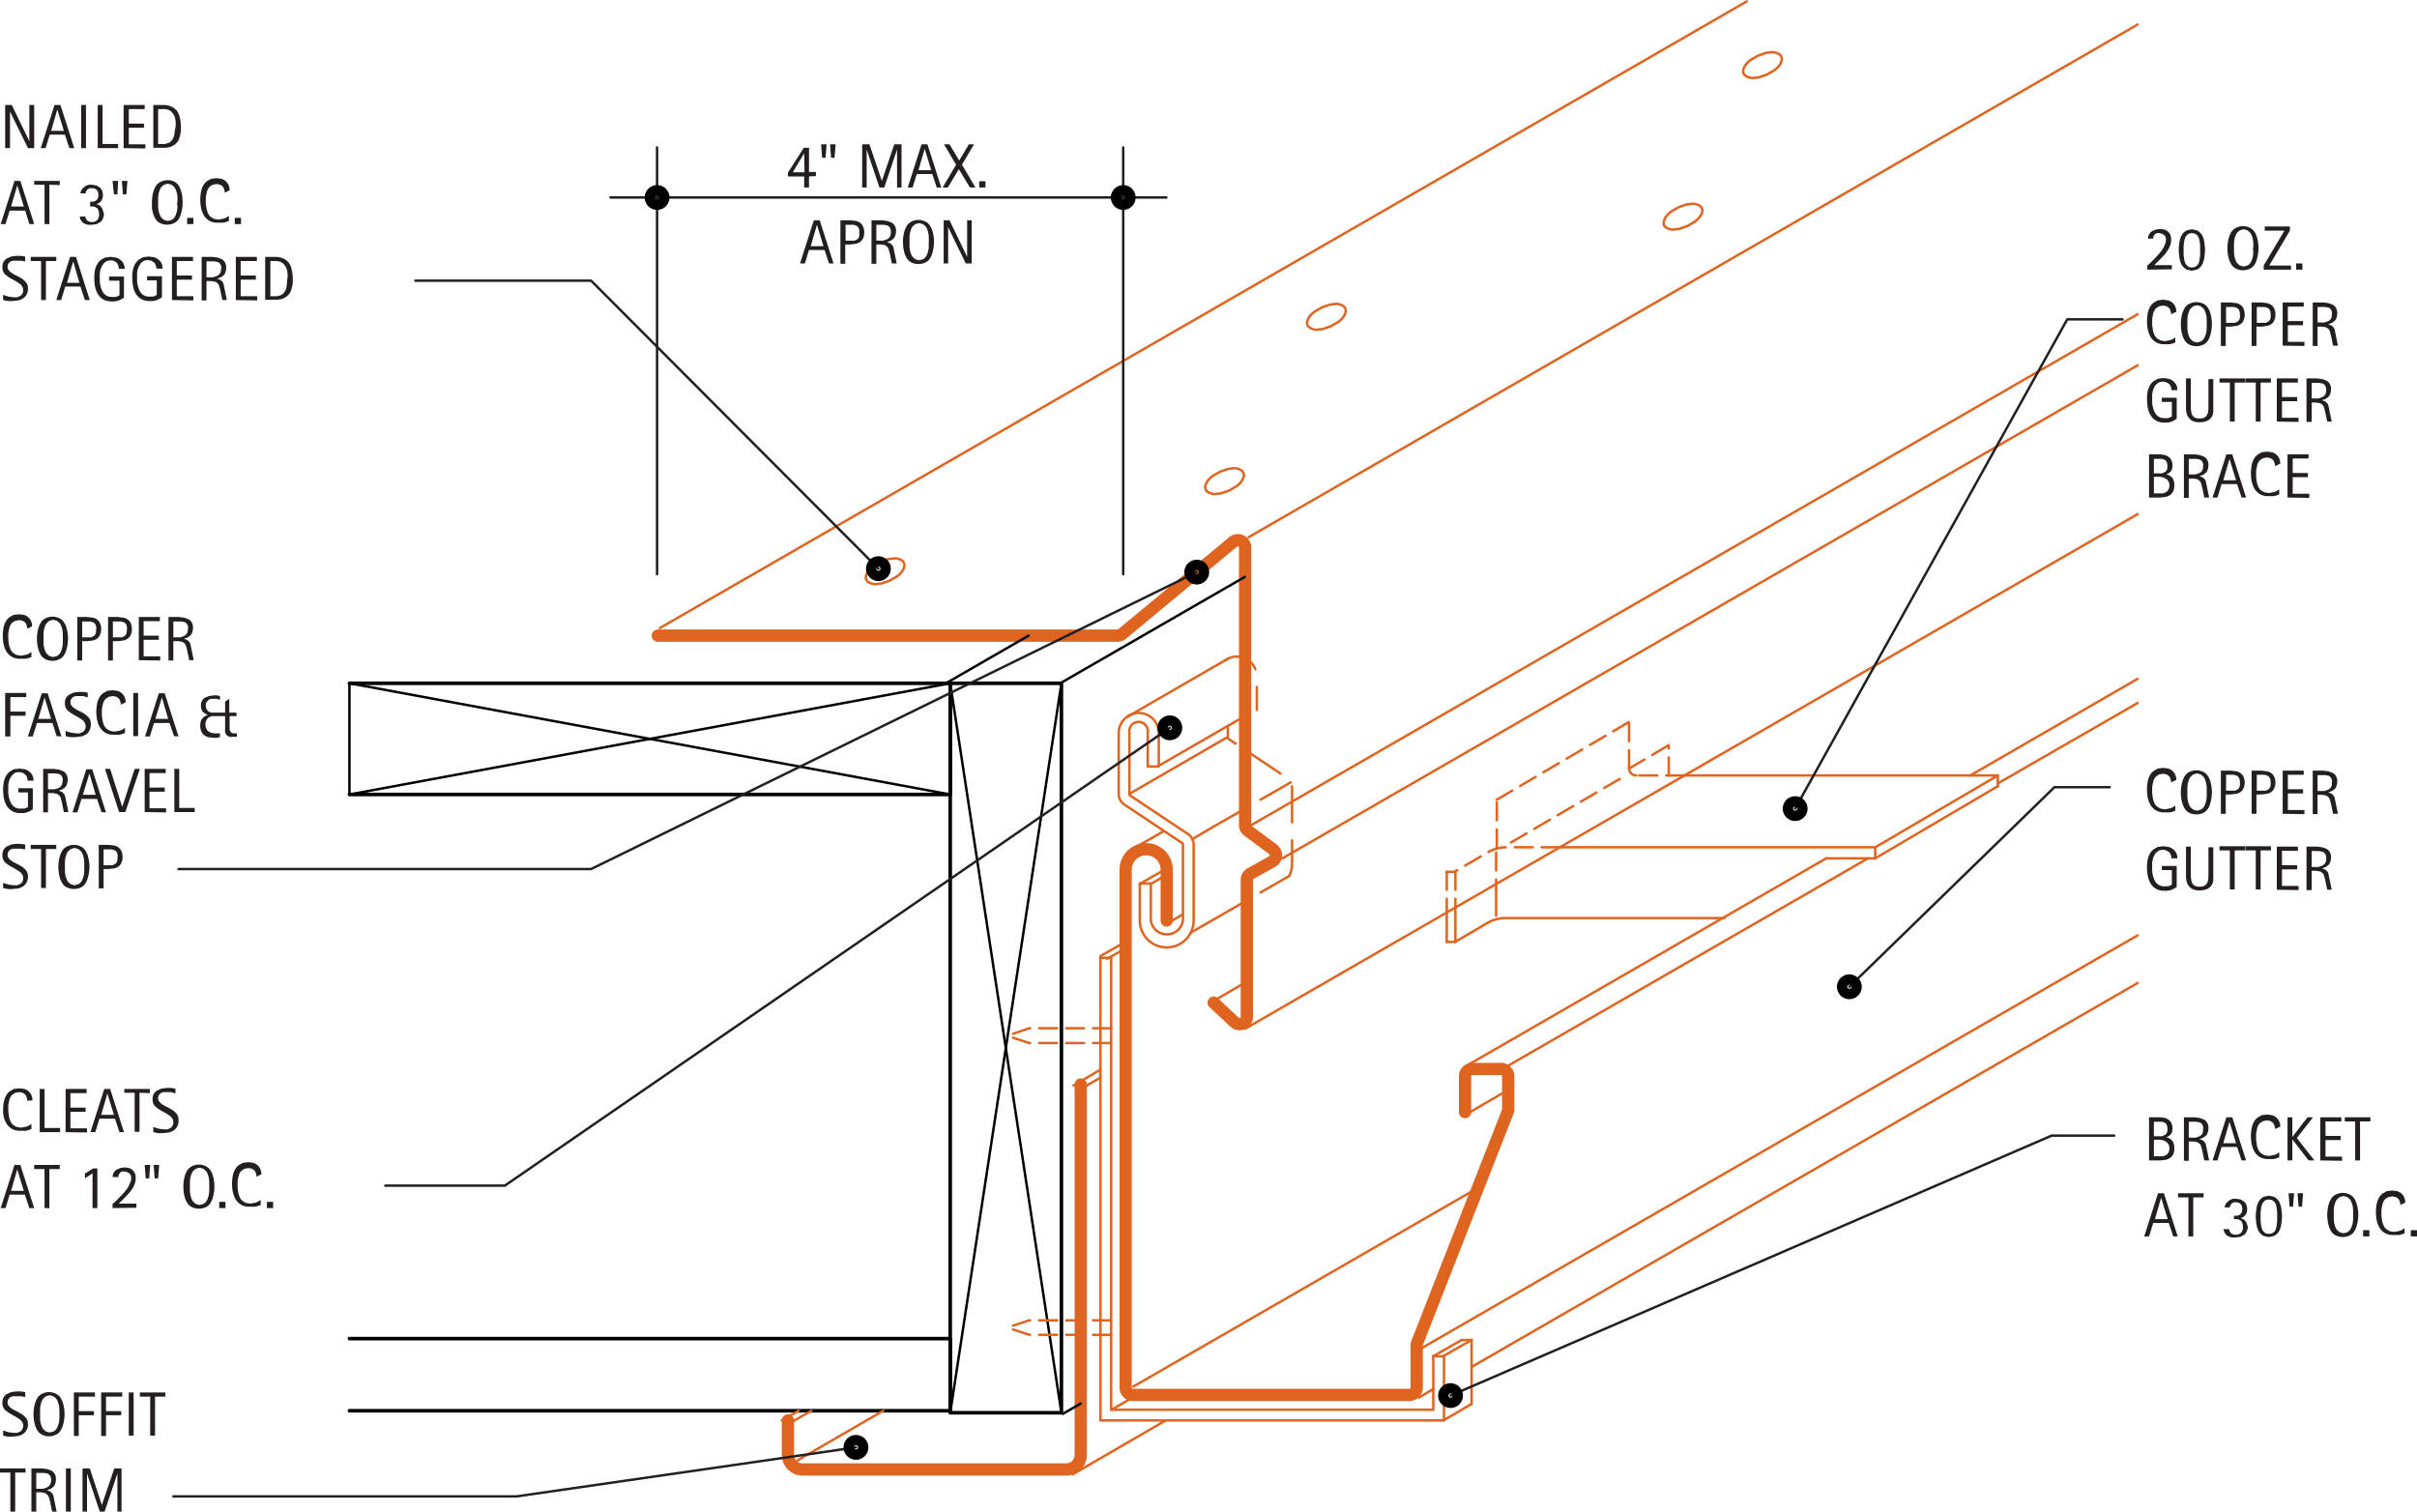 <svg xmlns="http://www.w3.org/2000/svg" viewBox="0 0 700 437.8"><defs><style>.\30 e107c1a-1b00-4f01-b0bb-575c333d7386,.\35 1cc65cc-6e45-43a2-ae69-9a35898ad68b,.\35 bb42f17-2aaa-4665-b277-446dc43f82d0,.\36 0c07ece-9da8-46ab-bdfc-47b35b555145,.\39 ed5a226-59ba-42cb-9039-7683b731b6f7,.dbdeea02-ad35-4acf-bcdc-1f8769833185,.f15e58f5-8c80-46c4-9601-0c547303cf09,.f9798cf9-fa77-4ff5-a730-9fad9696d579{fill:none;stroke-linecap:round;stroke-linejoin:round;}.\30 e107c1a-1b00-4f01-b0bb-575c333d7386,.\35 1cc65cc-6e45-43a2-ae69-9a35898ad68b,.dbdeea02-ad35-4acf-bcdc-1f8769833185{stroke:#000;}.\35 1cc65cc-6e45-43a2-ae69-9a35898ad68b{stroke-width:1.04px;}.\30 e107c1a-1b00-4f01-b0bb-575c333d7386,.\35 bb42f17-2aaa-4665-b277-446dc43f82d0,.\36 0c07ece-9da8-46ab-bdfc-47b35b555145,.\39 ed5a226-59ba-42cb-9039-7683b731b6f7,.f9798cf9-fa77-4ff5-a730-9fad9696d579{stroke-width:0.71px;}.\36 0c07ece-9da8-46ab-bdfc-47b35b555145,.\39 ed5a226-59ba-42cb-9039-7683b731b6f7,.f15e58f5-8c80-46c4-9601-0c547303cf09,.f9798cf9-fa77-4ff5-a730-9fad9696d579{stroke:#df6420;}.f15e58f5-8c80-46c4-9601-0c547303cf09{stroke-width:3.55px;}.\36 0c07ece-9da8-46ab-bdfc-47b35b555145{stroke-dasharray:5.21 2.61;}.f9798cf9-fa77-4ff5-a730-9fad9696d579{stroke-dasharray:10.43 5.21;}.\35 bb42f17-2aaa-4665-b277-446dc43f82d0{stroke:#231f20;}.\38 aba32f9-a821-4469-8a21-f372d3ec0a20{fill:#231f20;}.dbdeea02-ad35-4acf-bcdc-1f8769833185{stroke-width:3px;}</style></defs><title>gutters-hung.C.hung-gutter-copper-fascia</title><g id="b4de4dc1-9b09-4816-ab98-abf61eee2310" data-name="BASE-OTHER"><g id="73673db1-c273-4c65-876c-ae8d164a5e49" data-name="LWPOLYLINE"><rect class="51cc65cc-6e45-43a2-ae69-9a35898ad68b" x="275.2" y="197.9" width="32.2" height="211.27"/></g><g id="8e1e453f-5082-44ba-b668-dda8a2cd0c16" data-name="LINE"><line class="0e107c1a-1b00-4f01-b0bb-575c333d7386" x1="307.4" y1="197.9" x2="275.2" y2="409.2"/></g><g id="17558c33-d867-4b2d-b450-0f90b85355ca" data-name="LINE"><line class="0e107c1a-1b00-4f01-b0bb-575c333d7386" x1="275.2" y1="197.9" x2="307.4" y2="409.2"/></g><g id="65126a1d-0fee-464d-99c0-4f29ba2249ba" data-name="LINE"><line class="0e107c1a-1b00-4f01-b0bb-575c333d7386" x1="275.2" y1="230.1" x2="101.2" y2="197.9"/></g><g id="5d2cb26c-688a-4608-98fb-70a810cb800b" data-name="LINE"><line class="0e107c1a-1b00-4f01-b0bb-575c333d7386" x1="275.2" y1="197.9" x2="101.2" y2="230.1"/></g><g id="c6a75be5-782e-497c-b571-d70200e63aa1" data-name="LWPOLYLINE"><polyline class="51cc65cc-6e45-43a2-ae69-9a35898ad68b" points="101.2 197.9 275.2 197.9 275.2 230.1 101.2 230.1"/></g><g id="60225e39-fc69-47ac-bdec-afe85fb8e72b" data-name="LWPOLYLINE"><polyline class="51cc65cc-6e45-43a2-ae69-9a35898ad68b" points="101.2 408.6 275.2 408.6 275.2 387.7 101.2 387.7"/></g><g id="3804d1df-e00e-4ce5-9055-cf73b688c105" data-name="LWPOLYLINE"><line class="0e107c1a-1b00-4f01-b0bb-575c333d7386" x1="101.2" y1="197.9" x2="101.2" y2="230.1"/></g></g><g id="7295d923-3f37-4529-95fa-98a8de382a6f" data-name="BASE-COPPER"><g id="873b2d3d-de92-4398-bb6c-acc1eed31e46" data-name="LWPOLYLINE"><path class="f15e58f5-8c80-46c4-9601-0c547303cf09" d="M228.2,434v10a4.2,4.2,0,0,0,4.2,4.2h76.5A4.2,4.2,0,0,0,313,444V336.7" transform="translate(0 -22.6)"/></g><g id="ec33bd75-3052-494a-8c27-070e2f7791b0" data-name="LWPOLYLINE"><polyline class="9ed5a226-59ba-42cb-9039-7683b731b6f7" points="318.7 277.4 318.7 411.4 418.2 411.4 418.2 392.8"/></g><g id="0013fb27-0a85-450b-b9f7-856ff92bacc5" data-name="LWPOLYLINE"><polyline class="9ed5a226-59ba-42cb-9039-7683b731b6f7" points="321.8 277.4 321.8 408.3 415.1 408.3 415.1 392.8"/></g><g id="a7d278d2-69fe-4e93-a626-4b9132d48f00" data-name="LINE"><line class="9ed5a226-59ba-42cb-9039-7683b731b6f7" x1="318.7" y1="277.4" x2="321.8" y2="277.4"/></g><g id="a667e4b8-dd84-4258-a21b-58fb18eabd4b" data-name="LINE"><line class="9ed5a226-59ba-42cb-9039-7683b731b6f7" x1="415.1" y1="392.8" x2="418.2" y2="392.8"/></g><g id="fb0b0829-7128-46c4-b69c-65ae441ae3fc" data-name="LWPOLYLINE"><path class="f15e58f5-8c80-46c4-9601-0c547303cf09" d="M337.9,289.2V274.5a5.9,5.9,0,0,0-11.9,0v150a2.1,2.1,0,0,0,2.1,2.1h80.1a2.1,2.1,0,0,0,2.1-2.1V412.4a2.1,2.1,0,0,1,.1-.8l26.3-67.1a2.1,2.1,0,0,0,.1-.8v-9.4a2.1,2.1,0,0,0-2.1-2.1h-8.3a2.1,2.1,0,0,0-2.1,2.1v10.4" transform="translate(0 -22.6)"/></g><g id="9c9d0904-fdaa-4220-94b8-ec948d91ff49" data-name="LWPOLYLINE"><path class="9ed5a226-59ba-42cb-9039-7683b731b6f7" d="M333.3,278.5v10.7a4.7,4.7,0,0,0,9.3,0V267.2a.5.5,0,0,0-.2-.4l-16.8-11.2a3.7,3.7,0,0,1-1.6-3V234.9a5.8,5.8,0,1,1,11.6,0v9.6" transform="translate(0 -22.6)"/></g><g id="f9d3873f-8836-4be8-b503-160eb08bd7cb" data-name="LWPOLYLINE"><path class="9ed5a226-59ba-42cb-9039-7683b731b6f7" d="M330.1,278.5v10.7a7.8,7.8,0,0,0,15.6,0V267.2a3.7,3.7,0,0,0-1.6-3l-16.8-11.2a.5.5,0,0,1-.2-.4V234.9a2.7,2.7,0,1,1,5.3,0v9.6" transform="translate(0 -22.6)"/></g><g id="31da08b5-9322-4d4b-8cb5-ecb880953a22" data-name="LWPOLYLINE"><line class="9ed5a226-59ba-42cb-9039-7683b731b6f7" x1="332.4" y1="222" x2="335.5" y2="222"/></g><g id="cf9d2155-7c15-4491-ba32-9b6dc4917bd1" data-name="LWPOLYLINE"><line class="9ed5a226-59ba-42cb-9039-7683b731b6f7" x1="330.1" y1="255.9" x2="333.3" y2="255.9"/></g><g id="d8a9bebc-d084-4bc3-9276-1fb3d636781d" data-name="LWPOLYLINE"><polyline class="60c07ece-9da8-46ab-bdfc-47b35b555145" points="321.8 297.8 298.1 297.8 291.7 300"/></g><g id="1ce89e0b-78ad-4452-ba16-4ea5ee24c425" data-name="LWPOLYLINE"><polyline class="60c07ece-9da8-46ab-bdfc-47b35b555145" points="321.8 302.1 298.1 302.1 291.7 300"/></g><g id="fa79e585-70ea-4e29-ac7f-b3e7a709742b" data-name="LWPOLYLINE"><polyline class="60c07ece-9da8-46ab-bdfc-47b35b555145" points="321.8 382.4 298.1 382.4 291.7 384.5"/></g><g id="cb22780b-1832-4e9e-a162-befbd6ff4bd8" data-name="LWPOLYLINE"><polyline class="60c07ece-9da8-46ab-bdfc-47b35b555145" points="321.8 386.6 298.1 386.6 291.7 384.5"/></g><g id="72e76a73-01cb-4f63-b2d8-801da539eac6" data-name="LWPOLYLINE"><path class="f15e58f5-8c80-46c4-9601-0c547303cf09" d="M351.5,313l6.1,5.7a2.1,2.1,0,0,0,3.5-1.5V277.4a2.1,2.1,0,0,1,1.1-1.8l6.3-3.5a2.1,2.1,0,0,0,.8-2.8l-.6-.7-7.3-5.4a2.1,2.1,0,0,1-.8-1.7V181.1a2.1,2.1,0,0,0-3.4-1.6l-32.2,26.7a2.1,2.1,0,0,1-1.3.5H190.5" transform="translate(0 -22.6)"/></g></g><g id="f16cb302-79b7-4955-a71c-a15d223b791b" data-name="AXON-COPPER"><g id="0358fa35-6667-4938-a64c-a317a39fb693" data-name="LINE"><line class="9ed5a226-59ba-42cb-9039-7683b731b6f7" x1="418.1" y1="392.7" x2="426.2" y2="388.1"/></g><g id="9ba76b09-654f-4f9a-b373-71af10327cc3" data-name="LINE"><line class="9ed5a226-59ba-42cb-9039-7683b731b6f7" x1="436" y1="309.1" x2="541" y2="248.6"/></g><g id="2ac69cc6-c04b-4d4b-9b1a-7b117536a405" data-name="LINE"><line class="9ed5a226-59ba-42cb-9039-7683b731b6f7" x1="425.2" y1="308.4" x2="528.9" y2="248.6"/></g><g id="8c95bb30-ecb1-402c-9f3c-7cb169208cff" data-name="LINE"><line class="9ed5a226-59ba-42cb-9039-7683b731b6f7" x1="360.7" y1="297.9" x2="619.1" y2="148.9"/></g><g id="b533e763-1659-4c45-b1cd-fe5bca25e78f" data-name="LINE"><line class="9ed5a226-59ba-42cb-9039-7683b731b6f7" x1="339.7" y1="266.5" x2="342.6" y2="264.8"/></g><g id="e4cfaf53-4990-4ee1-b69b-929ecf155fb6" data-name="LINE"><line class="9ed5a226-59ba-42cb-9039-7683b731b6f7" x1="327.5" y1="246.2" x2="336.9" y2="240.8"/></g><g id="3c5ebbfa-61ff-4793-9825-dffa9765214e" data-name="LINE"><line class="9ed5a226-59ba-42cb-9039-7683b731b6f7" x1="361.6" y1="155.6" x2="619.1" y2="7.1"/></g><g id="4b90abb1-ad0e-4693-bbc5-171c98e672a4" data-name="LINE"><line class="9ed5a226-59ba-42cb-9039-7683b731b6f7" x1="191.1" y1="181.9" x2="505.9" y2="0.4"/></g><g id="5aa651ae-f89d-4e71-83a7-094fcdde85de" data-name="LINE"><line class="9ed5a226-59ba-42cb-9039-7683b731b6f7" x1="326.5" y1="207.6" x2="350.9" y2="193.5"/></g><g id="e72707e3-a711-4bcf-b33c-b72e9981fb5f" data-name="LINE"><line class="9ed5a226-59ba-42cb-9039-7683b731b6f7" x1="335.9" y1="221.6" x2="351.5" y2="212.6"/></g><g id="930f7a4d-1a58-45b8-8197-f2fb6cc3f077" data-name="LINE"><line class="9ed5a226-59ba-42cb-9039-7683b731b6f7" x1="327.3" y1="229.8" x2="351.5" y2="215.8"/></g><g id="8ef4afbf-4799-4bb6-977b-7ed665a85031" data-name="LINE"><line class="9ed5a226-59ba-42cb-9039-7683b731b6f7" x1="345.2" y1="243.1" x2="351.5" y2="239.4"/></g><g id="2508a7b2-3024-4426-8dfe-ca27d04a27c6" data-name="LINE"><line class="9ed5a226-59ba-42cb-9039-7683b731b6f7" x1="344.9" y1="270.1" x2="351.5" y2="266.3"/></g><g id="947bb76b-2fad-4190-8821-40ee1a677387" data-name="LWPOLYLINE"><path class="f9798cf9-fa77-4ff5-a730-9fad9696d579" d="M354.9,213.8a5.8,5.8,0,0,1,9.1,4.8v9.6" transform="translate(0 -22.6)"/></g><g id="62eafc37-58df-4720-85db-72c7cb30d392" data-name="LWPOLYLINE"><path class="f9798cf9-fa77-4ff5-a730-9fad9696d579" d="M373.4,276.3a7.8,7.8,0,0,0,.8-3.4V250.8a3.7,3.7,0,0,0-1.6-3l-16.8-11.2a.5.5,0,0,1-.2-.4v-3.3" transform="translate(0 -22.6)"/></g><g id="52fc4491-1662-45ec-8e09-b5d30597c4c6" data-name="LINE"><line class="9ed5a226-59ba-42cb-9039-7683b731b6f7" x1="371.4" y1="248.6" x2="619.1" y2="105.8"/></g><g id="f6d31975-7a48-4105-9b13-5455bad91e4e" data-name="LINE"><line class="9ed5a226-59ba-42cb-9039-7683b731b6f7" x1="352.5" y1="289.3" x2="361.1" y2="284.3"/></g><g id="bd69dad6-8685-4af0-80a7-4105fe9fcc39" data-name="LINE"><line class="9ed5a226-59ba-42cb-9039-7683b731b6f7" x1="330.3" y1="255.9" x2="337.9" y2="251.5"/></g><g id="88393c37-9389-459a-8e93-c1b3eb76db1f" data-name="LINE"><line class="9ed5a226-59ba-42cb-9039-7683b731b6f7" x1="333.5" y1="255.9" x2="337.9" y2="253.3"/></g><g id="83ae3e2b-829c-45c5-aa2e-36e7df0043e0" data-name="LINE"><line class="9ed5a226-59ba-42cb-9039-7683b731b6f7" x1="361.3" y1="239.6" x2="619.1" y2="91"/></g><g id="2e581561-2d7f-4ee7-a335-270913d3a7d4" data-name="LINE"><line class="f9798cf9-fa77-4ff5-a730-9fad9696d579" x1="350.9" y1="193.5" x2="355.6" y2="190.8"/></g><g id="de5a0f7b-09af-4ac7-af87-259840a10a04" data-name="LINE"><line class="f9798cf9-fa77-4ff5-a730-9fad9696d579" x1="351.5" y1="212.6" x2="364" y2="205.4"/></g><g id="464452ea-e473-4605-9ace-1ccf04692b28" data-name="LINE"><line class="f9798cf9-fa77-4ff5-a730-9fad9696d579" x1="351.5" y1="215.8" x2="355.5" y2="213.5"/></g><g id="fe4bc7a3-7fe2-46dd-93ce-e4277a324ce9" data-name="LINE"><line class="f9798cf9-fa77-4ff5-a730-9fad9696d579" x1="351.5" y1="239.4" x2="373.8" y2="226.6"/></g><g id="953502b0-b7d9-4318-9ad6-7652e0d3dc1e" data-name="LINE"><line class="f9798cf9-fa77-4ff5-a730-9fad9696d579" x1="351.5" y1="266.3" x2="373.4" y2="253.7"/></g><g id="9726ee1e-a8af-4b9b-befd-1489ce835f4f" data-name="LINE"><line class="9ed5a226-59ba-42cb-9039-7683b731b6f7" x1="425.9" y1="322" x2="436.9" y2="315.6"/></g><g id="9478ac49-3f17-4bc6-9af9-a4f0ff30df96" data-name="LINE"><line class="9ed5a226-59ba-42cb-9039-7683b731b6f7" x1="318.7" y1="276.9" x2="326.1" y2="272.7"/></g><g id="f713160e-486b-48a2-bc70-1bc3bb8b7436" data-name="LINE"><line class="9ed5a226-59ba-42cb-9039-7683b731b6f7" x1="320.6" y1="277.7" x2="326.1" y2="274.6"/></g><g id="0ce83f70-6354-415e-a7e3-0f0ab5c8d048" data-name="LINE"><line class="9ed5a226-59ba-42cb-9039-7683b731b6f7" x1="310.9" y1="314.4" x2="318.7" y2="309.8"/></g><g id="a1d1650a-867b-4dc6-b172-312d08fad7a8" data-name="LINE"><line class="9ed5a226-59ba-42cb-9039-7683b731b6f7" x1="312.8" y1="315.5" x2="318.7" y2="312.1"/></g><g id="664f89fe-5d0a-410a-be78-23ff69d9c18e" data-name="LINE"><line class="9ed5a226-59ba-42cb-9039-7683b731b6f7" x1="418.2" y1="411.3" x2="426.2" y2="406.6"/></g><g id="716ea2fb-0f06-4557-8b58-ff1eb76b252e" data-name="LINE"><line class="9ed5a226-59ba-42cb-9039-7683b731b6f7" x1="415.1" y1="392.8" x2="423.3" y2="388.1"/></g><g id="e7652e91-8fa5-47f8-9533-9d7facedca15" data-name="LINE"><line class="9ed5a226-59ba-42cb-9039-7683b731b6f7" x1="310.7" y1="427" x2="337.6" y2="411.4"/></g><g id="0a5e2b02-c64b-4d70-be5a-bad9ca66e2aa" data-name="LINE"><line class="9ed5a226-59ba-42cb-9039-7683b731b6f7" x1="328.2" y1="401.6" x2="428.1" y2="344"/></g><g id="7c1fc2e4-e2a8-4c10-b94b-1121a760f230" data-name="LINE"><line class="9ed5a226-59ba-42cb-9039-7683b731b6f7" x1="412" y1="390.3" x2="619.1" y2="270.9"/></g><g id="b3efc543-eff2-4ea6-bc3b-f4e24a5774d4" data-name="LINE"><line class="9ed5a226-59ba-42cb-9039-7683b731b6f7" x1="423.3" y1="388.1" x2="426.2" y2="388.1"/></g><g id="2c7f69d4-1085-429c-928c-bb6df0f20fff" data-name="LINE"><line class="9ed5a226-59ba-42cb-9039-7683b731b6f7" x1="426.2" y1="388.1" x2="426.2" y2="406.6"/></g><g id="e5a81e4c-dda4-442a-900e-9b3ab7931604" data-name="LINE"><line class="9ed5a226-59ba-42cb-9039-7683b731b6f7" x1="410.9" y1="404.8" x2="415.1" y2="402.3"/></g><g id="7375010e-6f93-4d25-8c03-03b0cf2ebda6" data-name="LINE"><line class="9ed5a226-59ba-42cb-9039-7683b731b6f7" x1="426.2" y1="395.9" x2="619.1" y2="284.7"/></g><g id="09ec2240-3ccd-4cdd-9904-6a52b2e592e5" data-name="LINE"><line class="9ed5a226-59ba-42cb-9039-7683b731b6f7" x1="321.9" y1="408.3" x2="330" y2="403.6"/></g><g id="b1f72999-ae04-4755-8982-8839598facb6" data-name="LINE"><line class="9ed5a226-59ba-42cb-9039-7683b731b6f7" x1="226.4" y1="411.4" x2="231.3" y2="408.6"/></g><g id="962daa86-f0f6-4a21-94e5-97c8c944fb83" data-name="LINE"><line class="9ed5a226-59ba-42cb-9039-7683b731b6f7" x1="229.2" y1="411.9" x2="235" y2="408.6"/></g><g id="137a08d3-2b30-48cd-aa6a-fe32641e46d6" data-name="LINE"><line class="9ed5a226-59ba-42cb-9039-7683b731b6f7" x1="230.9" y1="423" x2="255.8" y2="408.6"/></g><g id="3b802ada-1edd-4a2d-a163-28d62f1ef2f7" data-name="LINE"><line class="60c07ece-9da8-46ab-bdfc-47b35b555145" x1="483.3" y1="224.6" x2="483.3" y2="215.8"/></g><g id="1cad4e62-d145-4ac8-b596-a4c76b529370" data-name="LINE"><line class="60c07ece-9da8-46ab-bdfc-47b35b555145" x1="471.8" y1="222.6" x2="483.3" y2="215.8"/></g><g id="2545b9e0-ef61-4dee-8ff1-f841a8480a72" data-name="LINE"><line class="60c07ece-9da8-46ab-bdfc-47b35b555145" x1="437.6" y1="244" x2="470.8" y2="224.6"/></g><g id="d3fb87ae-1641-4d59-a3b0-0e35d4c1bd28" data-name="ARC"><path class="60c07ece-9da8-46ab-bdfc-47b35b555145" d="M471.8,245.1a2.1,2.1,0,0,0,2.1,2.1" transform="translate(0 -22.6)"/></g><g id="1c51b548-d369-4ca5-97f3-6756dd73415a" data-name="LINE"><line class="60c07ece-9da8-46ab-bdfc-47b35b555145" x1="471.8" y1="222.5" x2="471.8" y2="209.1"/></g><g id="e0472139-dfba-401d-ba27-0b4e80e2eaa5" data-name="LINE"><line class="9ed5a226-59ba-42cb-9039-7683b731b6f7" x1="578.6" y1="224.6" x2="487.8" y2="224.6"/></g><g id="efcb05fe-f1c7-47b7-bcf5-a9a0a40024ca" data-name="LINE"><line class="60c07ece-9da8-46ab-bdfc-47b35b555145" x1="433.5" y1="231.6" x2="471.8" y2="209.1"/></g><g id="4c7689b8-cc18-4382-b3c5-0354dab6da11" data-name="LINE"><line class="60c07ece-9da8-46ab-bdfc-47b35b555145" x1="433.3" y1="246.9" x2="433.3" y2="256"/></g><g id="0823aab4-4c3f-4b54-8b51-35b917108751" data-name="LINE"><line class="60c07ece-9da8-46ab-bdfc-47b35b555145" x1="433.5" y1="245.4" x2="433.5" y2="231.6"/></g><g id="0bf2b58d-1a53-4daf-a88b-30515390202f" data-name="LINE"><line class="60c07ece-9da8-46ab-bdfc-47b35b555145" x1="419" y1="252.5" x2="419" y2="264.3"/></g><g id="d292a778-2bc6-4967-842d-ebe613dd1375" data-name="LINE"><line class="9ed5a226-59ba-42cb-9039-7683b731b6f7" x1="421.5" y1="272.8" x2="419" y2="272.8"/></g><g id="e5c15fcd-b4c5-49df-ba40-6a9ac25a87ff" data-name="LINE"><line class="60c07ece-9da8-46ab-bdfc-47b35b555145" x1="421.5" y1="252.5" x2="419" y2="252.5"/></g><g id="919198d9-d1c3-477a-9ae2-7a2d5c0e53a6" data-name="LINE"><line class="60c07ece-9da8-46ab-bdfc-47b35b555145" x1="421.5" y1="252.5" x2="421.5" y2="262.8"/></g><g id="cfe63384-6ec3-4c57-8289-335c4c03c330" data-name="LWPOLYLINE"><path class="9ed5a226-59ba-42cb-9039-7683b731b6f7" d="M499.4,288.5H436.1a10.4,10.4,0,0,0-5.3,1.4l-9.4,5.5" transform="translate(0 -22.6)"/></g><g id="6f727e9c-1f88-47c2-acd4-342312a04faa" data-name="LINE"><line class="9ed5a226-59ba-42cb-9039-7683b731b6f7" x1="528.9" y1="248.6" x2="543.1" y2="248.6"/></g><g id="4f0240a5-9a66-4cca-af16-235f9e11a261" data-name="LINE"><line class="9ed5a226-59ba-42cb-9039-7683b731b6f7" x1="543.1" y1="248.6" x2="543.1" y2="245.4"/></g><g id="9d17d448-7eac-4ed2-b5ea-9d91d7522329" data-name="LINE"><line class="9ed5a226-59ba-42cb-9039-7683b731b6f7" x1="543.1" y1="245.4" x2="578.6" y2="224.6"/></g><g id="a28a02e3-a34a-41d3-ab47-50bfb8a8b576" data-name="LINE"><line class="9ed5a226-59ba-42cb-9039-7683b731b6f7" x1="543.1" y1="248.6" x2="578.6" y2="227.7"/></g><g id="be50fa7f-8fc4-4457-adae-922585cfecfb" data-name="LINE"><line class="9ed5a226-59ba-42cb-9039-7683b731b6f7" x1="578.6" y1="224.6" x2="578.6" y2="227.7"/></g><g id="dfc07a1c-b560-4b17-b263-25ac5a89cee3" data-name="LINE"><line class="9ed5a226-59ba-42cb-9039-7683b731b6f7" x1="578.6" y1="226.9" x2="619.1" y2="203.6"/></g><g id="b6d64c6a-0df1-42b7-b2cf-680f80840ffe" data-name="LINE"><line class="9ed5a226-59ba-42cb-9039-7683b731b6f7" x1="570.6" y1="224.6" x2="619.1" y2="196.6"/></g><g id="f027b623-953e-424e-acb2-91e3d107357b" data-name="LINE"><line class="9ed5a226-59ba-42cb-9039-7683b731b6f7" x1="419" y1="264.3" x2="419" y2="272.8"/></g><g id="3d7791fa-0da9-450e-ba31-1d7d70647ad0" data-name="LINE"><line class="9ed5a226-59ba-42cb-9039-7683b731b6f7" x1="421.5" y1="262.8" x2="421.5" y2="272.8"/></g><g id="0176ed8b-e4a6-4dd1-b807-a7f353fd96f2" data-name="LINE"><line class="f9798cf9-fa77-4ff5-a730-9fad9696d579" x1="433.3" y1="256" x2="433.3" y2="265.2"/></g><g id="8191f19d-f88e-4e43-b311-c8fe28d61560" data-name="LWPOLYLINE"><path class="60c07ece-9da8-46ab-bdfc-47b35b555145" d="M451.7,268H436.3a10.4,10.4,0,0,0-5.3,1.4l-9.6,5.6" transform="translate(0 -22.6)"/></g><g id="fb77596a-599a-421e-ab90-4c95f6e840a5" data-name="LINE"><line class="60c07ece-9da8-46ab-bdfc-47b35b555145" x1="487.8" y1="224.6" x2="473.8" y2="224.6"/></g><g id="6b55b978-7d1d-4134-92a4-d1d385edc16f" data-name="LWPOLYLINE"><line class="9ed5a226-59ba-42cb-9039-7683b731b6f7" x1="543.1" y1="245.4" x2="451.7" y2="245.4"/></g><g id="4e4c622c-43e3-4211-8ab8-38cf949b4a10" data-name="LWPOLYLINE"><path class="9ed5a226-59ba-42cb-9039-7683b731b6f7" d="M250.9,190.5a1.7,1.7,0,0,0,.8.8,4.3,4.3,0,0,0,1.7.5l1.9-.2,2.3-.8,2.1-1.2a7.4,7.4,0,0,0,1.4-1.3,4.3,4.3,0,0,0,.8-1.6,1.7,1.7,0,0,0-.9-1.9,4.3,4.3,0,0,0-1.7-.5l-1.9.2-2.3.8-2.1,1.2a7.4,7.4,0,0,0-1.4,1.3,4.3,4.3,0,0,0-.8,1.6A1.7,1.7,0,0,0,250.9,190.5Z" transform="translate(0 -22.6)"/></g><g id="1cf2873e-6eea-48fd-a27b-8a07b569d3f8" data-name="LWPOLYLINE"><path class="9ed5a226-59ba-42cb-9039-7683b731b6f7" d="M378.7,116.8a1.7,1.7,0,0,0,.8.8,4.3,4.3,0,0,0,1.7.5l1.9-.2,2.3-.8,2.1-1.2a7.4,7.4,0,0,0,1.4-1.3,4.3,4.3,0,0,0,.8-1.6,1.7,1.7,0,0,0-.9-1.9,4.3,4.3,0,0,0-1.7-.5l-1.9.2-2.3.8-2.1,1.2a7.4,7.4,0,0,0-1.4,1.3,4.3,4.3,0,0,0-.8,1.6A1.7,1.7,0,0,0,378.7,116.8Z" transform="translate(0 -22.6)"/></g><g id="5fa58610-059e-4243-be82-843bfd8e5651" data-name="LWPOLYLINE"><path class="9ed5a226-59ba-42cb-9039-7683b731b6f7" d="M505,43.9a1.7,1.7,0,0,0,.8.8,4.3,4.3,0,0,0,1.7.5l1.9-.2,2.3-.8,2.1-1.2a7.4,7.4,0,0,0,1.4-1.3,4.3,4.3,0,0,0,.8-1.6,1.7,1.7,0,0,0-.9-1.9,4.3,4.3,0,0,0-1.7-.5l-1.9.2-2.3.8-2.1,1.2a7.4,7.4,0,0,0-1.4,1.3,4.3,4.3,0,0,0-.8,1.6A1.7,1.7,0,0,0,505,43.9Z" transform="translate(0 -22.6)"/></g><g id="8672da74-aec6-4d90-81c0-b3b131070d2f" data-name="LWPOLYLINE"><path class="9ed5a226-59ba-42cb-9039-7683b731b6f7" d="M349.2,164.4a1.7,1.7,0,0,0,.8.8,4.3,4.3,0,0,0,1.7.5l1.9-.2,2.3-.8,2.1-1.2a7.4,7.4,0,0,0,1.4-1.3,4.3,4.3,0,0,0,.8-1.6,1.7,1.7,0,0,0-.9-1.9,4.3,4.3,0,0,0-1.7-.5l-1.9.2-2.3.8-2.1,1.2a7.4,7.4,0,0,0-1.4,1.3,4.3,4.3,0,0,0-.8,1.6A1.7,1.7,0,0,0,349.2,164.4Z" transform="translate(0 -22.6)"/></g><g id="889d87d9-bd17-459a-85a4-c868a50f2ca2" data-name="LWPOLYLINE"><path class="9ed5a226-59ba-42cb-9039-7683b731b6f7" d="M481.9,87.8a1.7,1.7,0,0,0,.8.8,4.3,4.3,0,0,0,1.7.5l1.9-.2,2.3-.8,2.1-1.2a7.4,7.4,0,0,0,1.4-1.3A4.3,4.3,0,0,0,493,84a1.7,1.7,0,0,0-.9-1.9,4.3,4.3,0,0,0-1.7-.5l-1.9.2-2.3.8-2.1,1.2a7.4,7.4,0,0,0-1.4,1.3,4.3,4.3,0,0,0-.8,1.6A1.7,1.7,0,0,0,481.9,87.8Z" transform="translate(0 -22.6)"/></g></g><g id="495b8143-e4ab-4ac7-9fbc-6083c44716d2" data-name="AXON-OTHER"><g id="2dd2f5c0-6b15-45c1-b12e-096e3e8affe9" data-name="LINE"><line class="0e107c1a-1b00-4f01-b0bb-575c333d7386" x1="274.3" y1="197.7" x2="297.9" y2="184.1"/></g><g id="d3172767-227b-4ce8-9835-daceecc8b276" data-name="LINE"><line class="0e107c1a-1b00-4f01-b0bb-575c333d7386" x1="307.4" y1="197.7" x2="360.5" y2="167.1"/></g><g id="6ad4913f-b714-4289-8b35-611e95bd6aff" data-name="LINE"><line class="0e107c1a-1b00-4f01-b0bb-575c333d7386" x1="307.8" y1="409.5" x2="313" y2="406.5"/></g></g><g id="90f76eee-fe62-4b9b-bc0b-9de8684f17ee" data-name="CDATEXT"><g id="709d5a97-479e-42cc-a447-b20fc1398de7" data-name="LWPOLYLINE"><polyline class="5bb42f17-2aaa-4665-b277-446dc43f82d0" points="612.3 328.9 594.2 328.9 420.1 404.2"/></g><g id="414d569b-bc55-4b6e-85db-01112c0d1d9c" data-name="LWPOLYLINE"><polyline class="5bb42f17-2aaa-4665-b277-446dc43f82d0" points="50.2 433.4 149.6 433.4 247.9 419.2"/></g><g id="a5a3d703-a8d3-413f-a87b-fe736b54c06d" data-name="TEXT"><path class="8aba32f9-a821-4469-8a21-f372d3ec0a20" d="M4.4,449.1v11.3H3V449.1H0v-1.2H7.4v1.2Z" transform="translate(0 -22.6)"/><path class="8aba32f9-a821-4469-8a21-f372d3ec0a20" d="M15.1,460.4l-.6-2.9-.3-1.1a2.5,2.5,0,0,0-.4-.8L13,455l-1.2-.2H10.5v5.6H9.1V447.9h3.1l1.5.2,1.3.5a2.7,2.7,0,0,1,.9,1,3,3,0,0,1,.3,1.5,4.1,4.1,0,0,1-.2,1.2,2.5,2.5,0,0,1-.5.9l-.8.6-1.1.4h0l1,.4.6.6a2.7,2.7,0,0,1,.3.8l.2,1,.7,3.4Zm-.3-9.2a2.2,2.2,0,0,0-.3-1.2,1.7,1.7,0,0,0-.7-.6l-1-.2H10.5v4.6h2l1.1-.4a2.1,2.1,0,0,0,.8-.7A2.3,2.3,0,0,0,14.8,451.2Z" transform="translate(0 -22.6)"/><path class="8aba32f9-a821-4469-8a21-f372d3ec0a20" d="M19.1,460.4V447.9h1.4v12.5Z" transform="translate(0 -22.6)"/><path class="8aba32f9-a821-4469-8a21-f372d3ec0a20" d="M34,460.4v-11h0l-3.7,11H28.9l-3.7-11h0v11H23.9V447.9H26l3.5,10.6h0l3.6-10.6h2.1v12.5Z" transform="translate(0 -22.6)"/></g><g id="db4f1bc5-7bcf-457c-9856-2fe6003b8d4b" data-name="TEXT"><path class="8aba32f9-a821-4469-8a21-f372d3ec0a20" d="M8.1,435.1a3.4,3.4,0,0,1-.4,1.7,3,3,0,0,1-1,1.1,4.1,4.1,0,0,1-1.4.6l-1.7.2H2.3l-1.4-.3v-1.5l1.5.5,1.6.2h1l.9-.4a2,2,0,0,0,.6-.7,1.9,1.9,0,0,0,.2-1,2.1,2.1,0,0,0-.2-.9l-.5-.7-.7-.5-.8-.5-1.1-.6-1-.6-.9-.7a2.8,2.8,0,0,1-.6-.9,2.7,2.7,0,0,1-.2-1.2,3,3,0,0,1,.3-1.5,2.9,2.9,0,0,1,.9-1l1.3-.6,1.5-.2H6l1.3.2v1.4L6,427H3.7l-.8.3-.5.6a1.8,1.8,0,0,0-.2.9,1.4,1.4,0,0,0,.2.8l.5.6.7.5.7.4,1.2.6,1,.6.8.7a3.1,3.1,0,0,1,.6.9A3.2,3.2,0,0,1,8.1,435.1Z" transform="translate(0 -22.6)"/><path class="8aba32f9-a821-4469-8a21-f372d3ec0a20" d="M18.7,432.1q0,.7-.1,1.5a9.7,9.7,0,0,1-.3,1.5,6.7,6.7,0,0,1-.5,1.4,4,4,0,0,1-.8,1.1,3.7,3.7,0,0,1-1.2.7,4.3,4.3,0,0,1-1.6.3,4.3,4.3,0,0,1-1.6-.3,3.7,3.7,0,0,1-1.2-.7,4,4,0,0,1-.8-1.1,6.8,6.8,0,0,1-.5-1.3,9.3,9.3,0,0,1-.3-1.5q-.1-.8-.1-1.5t.1-1.5a9.1,9.1,0,0,1,.3-1.5,6.7,6.7,0,0,1,.5-1.3,4,4,0,0,1,.8-1.1,3.6,3.6,0,0,1,1.2-.7,4.4,4.4,0,0,1,1.6-.3,4.3,4.3,0,0,1,1.6.3,3.7,3.7,0,0,1,1.2.7,4,4,0,0,1,.8,1.1,6.6,6.6,0,0,1,.5,1.3,9.5,9.5,0,0,1,.3,1.5Q18.7,431.4,18.7,432.1Zm-1.5,0c0-.3,0-.7,0-1.1a9.1,9.1,0,0,0-.1-1.2,7.2,7.2,0,0,0-.3-1.1,3.6,3.6,0,0,0-.5-1l-.8-.7-1.1-.3-1.1.3-.8.7a3.5,3.5,0,0,0-.5,1,7.2,7.2,0,0,0-.3,1.1,9.2,9.2,0,0,0-.1,1.2c0,.4,0,.7,0,1.1s0,.7,0,1.1a9.5,9.5,0,0,0,.1,1.2,7.4,7.4,0,0,0,.3,1.1,3.6,3.6,0,0,0,.5,1l.8.7,1.1.3,1.1-.3a2.4,2.4,0,0,0,.8-.7,3.7,3.7,0,0,0,.5-1,7.4,7.4,0,0,0,.3-1.1,9.5,9.5,0,0,0,.1-1.2C17.2,432.8,17.2,432.5,17.2,432.1Z" transform="translate(0 -22.6)"/><path class="8aba32f9-a821-4469-8a21-f372d3ec0a20" d="M22.8,427.1v4.2h4.4v1.2H22.8v6H21.4V425.9h6.1v1.2Z" transform="translate(0 -22.6)"/><path class="8aba32f9-a821-4469-8a21-f372d3ec0a20" d="M30.7,427.1v4.2h4.4v1.2H30.7v6H29.3V425.9h6.1v1.2Z" transform="translate(0 -22.6)"/><path class="8aba32f9-a821-4469-8a21-f372d3ec0a20" d="M37.3,438.4V425.9h1.4v12.5Z" transform="translate(0 -22.6)"/><path class="8aba32f9-a821-4469-8a21-f372d3ec0a20" d="M44.9,427.1v11.3H43.5V427.1h-3v-1.2h7.4v1.2Z" transform="translate(0 -22.6)"/></g><g id="a6a2a2cc-bc07-468d-b1b5-8209703b7d70" data-name="LWPOLYLINE"><polyline class="5bb42f17-2aaa-4665-b277-446dc43f82d0" points="51.7 251.7 171.2 251.7 346.6 165.7"/></g><g id="add0b3fb-7694-4ddd-a6a7-1eaa01ea6d29" data-name="TEXT"><path class="8aba32f9-a821-4469-8a21-f372d3ec0a20" d="M8.5,372.5l-1.3-3.9H2.8l-1.2,3.9H.2l4-12.5H5.9l4,12.5ZM5,361.3H5l-1.8,6.2H6.9Z" transform="translate(0 -22.6)"/><path class="8aba32f9-a821-4469-8a21-f372d3ec0a20" d="M14.3,361.2v11.3H12.9V361.2h-3V360h7.4v1.2Z" transform="translate(0 -22.6)"/><path class="8aba32f9-a821-4469-8a21-f372d3ec0a20" d="M26.8,372.5V362.4l-2.2,1.5v-1.4L27,361h1.2v11.5Z" transform="translate(0 -22.6)"/><path class="8aba32f9-a821-4469-8a21-f372d3ec0a20" d="M32.6,372.5v-1.2l.8-.7.8-.8.9-.9.9-1,.8-1,.6-1,.4-1a3.3,3.3,0,0,0,.2-1,2.5,2.5,0,0,0-.1-.8,1.8,1.8,0,0,0-.4-.6l-.6-.4-.8-.2h-.7l-.6.3-.4.6a1.8,1.8,0,0,0-.1.7H32.6a2.6,2.6,0,0,1,1.1-2.1l1.1-.5,1.3-.2,1.3.2a2.9,2.9,0,0,1,1,.6,2.9,2.9,0,0,1,.7,1,3.5,3.5,0,0,1,.2,1.3,4.4,4.4,0,0,1-.2,1.4,7,7,0,0,1-.6,1.4l-.9,1.3-1.1,1.2-1.1,1.1-1,1h5.1v1.2Z" transform="translate(0 -22.6)"/><path class="8aba32f9-a821-4469-8a21-f372d3ec0a20" d="M43.2,363.9h-1l-.3-3.9h1.6Zm2.6,0h-1l-.3-3.9h1.6Z" transform="translate(0 -22.6)"/><path class="8aba32f9-a821-4469-8a21-f372d3ec0a20" d="M62.1,366.2q0,.7-.1,1.5a9.7,9.7,0,0,1-.3,1.5,6.7,6.7,0,0,1-.5,1.4,4,4,0,0,1-.8,1.1,3.7,3.7,0,0,1-1.2.7,4.8,4.8,0,0,1-3.2,0,3.7,3.7,0,0,1-1.2-.7,4,4,0,0,1-.8-1.1,6.8,6.8,0,0,1-.5-1.3,9.3,9.3,0,0,1-.3-1.5q-.1-.8-.1-1.5t.1-1.5a9.1,9.1,0,0,1,.3-1.5,6.7,6.7,0,0,1,.5-1.3,4,4,0,0,1,.8-1.1,3.6,3.6,0,0,1,1.2-.7,4.4,4.4,0,0,1,1.6-.3,4.3,4.3,0,0,1,1.6.3,3.7,3.7,0,0,1,1.2.7,4,4,0,0,1,.8,1.1,6.6,6.6,0,0,1,.5,1.3,9.5,9.5,0,0,1,.3,1.5Q62.1,365.5,62.1,366.2Zm-1.5,0c0-.3,0-.7,0-1.1a9.1,9.1,0,0,0-.1-1.2,7.2,7.2,0,0,0-.3-1.1,3.6,3.6,0,0,0-.5-1l-.8-.7-1.1-.3-1.1.3-.8.7a3.5,3.5,0,0,0-.5,1,7.2,7.2,0,0,0-.3,1.1,9.2,9.2,0,0,0-.1,1.2c0,.4,0,.7,0,1.1s0,.7,0,1.1a9.5,9.5,0,0,0,.1,1.2,7.4,7.4,0,0,0,.3,1.1,3.6,3.6,0,0,0,.5,1l.8.7,1.1.3,1.1-.3a2.4,2.4,0,0,0,.8-.7,3.7,3.7,0,0,0,.5-1,7.4,7.4,0,0,0,.3-1.1,9.5,9.5,0,0,0,.1-1.2C60.6,366.9,60.6,366.5,60.6,366.2Z" transform="translate(0 -22.6)"/><path class="8aba32f9-a821-4469-8a21-f372d3ec0a20" d="M63.5,372.5v-1.8h1.8v1.8Z" transform="translate(0 -22.6)"/><path class="8aba32f9-a821-4469-8a21-f372d3ec0a20" d="M74.3,363.4a2.9,2.9,0,0,0-.2-1,2.2,2.2,0,0,0-.4-.8l-.7-.5-1-.2-1.2.2-.9.6a3.1,3.1,0,0,0-.6.9,6.1,6.1,0,0,0-.3,1.1,8.4,8.4,0,0,0-.2,1.2c0,.4,0,.8,0,1.1s0,.8.1,1.2a8.3,8.3,0,0,0,.2,1.2,5.9,5.9,0,0,0,.4,1.1,3.6,3.6,0,0,0,.7.9l1,.6,1.3.2,1.6-.3a4.7,4.7,0,0,0,1.4-.8v1.5l-.8.3-.8.2H72.1a4.6,4.6,0,0,1-1.7-.3,4,4,0,0,1-1.3-.8,4.3,4.3,0,0,1-.9-1.1,7.2,7.2,0,0,1-.6-1.4,9.3,9.3,0,0,1-.3-1.5,13,13,0,0,1-.1-1.6,12.2,12.2,0,0,1,.1-1.5,8.1,8.1,0,0,1,.3-1.5,6,6,0,0,1,.6-1.3,3.9,3.9,0,0,1,.9-1l1.2-.7,1.6-.2,1.5.2a3.5,3.5,0,0,1,1.2.7,3.3,3.3,0,0,1,.8,1.1,3.8,3.8,0,0,1,.3,1.5Z" transform="translate(0 -22.6)"/><path class="8aba32f9-a821-4469-8a21-f372d3ec0a20" d="M77.3,372.5v-1.8h1.8v1.8Z" transform="translate(0 -22.6)"/></g><g id="8d7e0939-ed1a-4b2a-a78b-d34616b6d092" data-name="TEXT"><path class="8aba32f9-a821-4469-8a21-f372d3ec0a20" d="M7.9,341.4a2.9,2.9,0,0,0-.2-1,2.2,2.2,0,0,0-.4-.8l-.7-.5-1-.2-1.2.2-.9.6a3.1,3.1,0,0,0-.6.9,6.1,6.1,0,0,0-.3,1.1,8.4,8.4,0,0,0-.2,1.2c0,.4,0,.8,0,1.1s0,.8.1,1.2a8.3,8.3,0,0,0,.2,1.2,5.9,5.9,0,0,0,.4,1.1,3.6,3.6,0,0,0,.7.9l1,.6,1.3.2,1.6-.3a4.7,4.7,0,0,0,1.4-.8v1.5l-.8.3-.8.2H5.7a4.6,4.6,0,0,1-1.7-.3,4,4,0,0,1-1.3-.8,4.3,4.3,0,0,1-.9-1.1,7.2,7.2,0,0,1-.6-1.4,9.3,9.3,0,0,1-.3-1.5A13,13,0,0,1,.9,344a12.2,12.2,0,0,1,.1-1.5,8.1,8.1,0,0,1,.3-1.5,6,6,0,0,1,.6-1.3,3.9,3.9,0,0,1,.9-1L4,338l1.6-.2,1.5.2a3.5,3.5,0,0,1,1.2.7,3.3,3.3,0,0,1,.8,1.1,3.8,3.8,0,0,1,.3,1.5Z" transform="translate(0 -22.6)"/><path class="8aba32f9-a821-4469-8a21-f372d3ec0a20" d="M11.5,350.5V338h1.4v11.3h4.5v1.2Z" transform="translate(0 -22.6)"/><path class="8aba32f9-a821-4469-8a21-f372d3ec0a20" d="M19,350.5V338h6.1v1.2H20.4v4.2h4.4v1.2H20.4v4.8h4.8v1.2Z" transform="translate(0 -22.6)"/><path class="8aba32f9-a821-4469-8a21-f372d3ec0a20" d="M34.6,350.5l-1.3-3.9H28.8l-1.2,3.9H26.2l4-12.5h1.7l4,12.5Zm-3.5-11.2h0l-1.8,6.2h3.7Z" transform="translate(0 -22.6)"/><path class="8aba32f9-a821-4469-8a21-f372d3ec0a20" d="M40.4,339.1v11.3H39V339.1H36V338h7.4v1.2Z" transform="translate(0 -22.6)"/><path class="8aba32f9-a821-4469-8a21-f372d3ec0a20" d="M51.7,347.2a3.4,3.4,0,0,1-.4,1.7,3,3,0,0,1-1,1.1,4.1,4.1,0,0,1-1.4.6l-1.7.2H45.8l-1.4-.3v-1.5l1.5.5,1.6.2h1l.9-.4a2,2,0,0,0,.6-.7,1.9,1.9,0,0,0,.2-1,2.1,2.1,0,0,0-.2-.9l-.5-.7-.7-.5-.8-.5-1.1-.6-1-.6-.9-.7a2.8,2.8,0,0,1-.6-.9,2.7,2.7,0,0,1-.2-1.2,3,3,0,0,1,.3-1.5,2.9,2.9,0,0,1,.9-1l1.3-.6,1.5-.2h1.3l1.3.2v1.4l-1.3-.4H47.3l-.8.3-.5.6a1.8,1.8,0,0,0-.2.9,1.4,1.4,0,0,0,.2.8l.5.6.7.5.7.4,1.2.6,1,.6.8.7a3.1,3.1,0,0,1,.6.9A3.2,3.2,0,0,1,51.7,347.2Z" transform="translate(0 -22.6)"/></g><g id="4b1832bc-9a57-4c15-99e2-742094c45e6c" data-name="TEXT"><path class="8aba32f9-a821-4469-8a21-f372d3ec0a20" d="M8.1,276.5a3.4,3.4,0,0,1-.4,1.7,3,3,0,0,1-1,1.1,4.1,4.1,0,0,1-1.4.6l-1.7.2H2.3l-1.4-.3v-1.5l1.5.5,1.6.2h1l.9-.4a2,2,0,0,0,.6-.7,1.9,1.9,0,0,0,.2-1,2.1,2.1,0,0,0-.2-.9l-.5-.7-.7-.5-.8-.5-1.1-.6-1-.6-.9-.7a2.8,2.8,0,0,1-.6-.9,2.7,2.7,0,0,1-.2-1.2,3,3,0,0,1,.3-1.5,2.9,2.9,0,0,1,.9-1l1.3-.6,1.5-.2H6l1.3.2v1.4L6,268.4H3.7l-.8.3-.5.6a1.8,1.8,0,0,0-.2.9,1.4,1.4,0,0,0,.2.8l.5.6.7.5.7.4,1.2.6,1,.6.8.7a3.1,3.1,0,0,1,.6.9A3.2,3.2,0,0,1,8.1,276.5Z" transform="translate(0 -22.6)"/><path class="8aba32f9-a821-4469-8a21-f372d3ec0a20" d="M13.3,268.5v11.3H11.9V268.5h-3v-1.2h7.4v1.2Z" transform="translate(0 -22.6)"/><path class="8aba32f9-a821-4469-8a21-f372d3ec0a20" d="M25.9,273.6q0,.7-.1,1.5a9.7,9.7,0,0,1-.3,1.5,6.7,6.7,0,0,1-.5,1.4,4,4,0,0,1-.8,1.1,3.7,3.7,0,0,1-1.2.7,4.8,4.8,0,0,1-3.2,0,3.7,3.7,0,0,1-1.2-.7,4,4,0,0,1-.8-1.1,6.8,6.8,0,0,1-.5-1.3,9.3,9.3,0,0,1-.3-1.5q-.1-.8-.1-1.5t.1-1.5a9.1,9.1,0,0,1,.3-1.5,6.7,6.7,0,0,1,.5-1.3,4,4,0,0,1,.8-1.1,3.6,3.6,0,0,1,1.2-.7,4.4,4.4,0,0,1,1.6-.3,4.3,4.3,0,0,1,1.6.3,3.7,3.7,0,0,1,1.2.7,4,4,0,0,1,.8,1.1,6.6,6.6,0,0,1,.5,1.3,9.5,9.5,0,0,1,.3,1.5Q25.9,272.8,25.9,273.6Zm-1.5,0c0-.3,0-.7,0-1.1a9.1,9.1,0,0,0-.1-1.2,7.2,7.2,0,0,0-.3-1.1,3.6,3.6,0,0,0-.5-1l-.8-.7-1.1-.3-1.1.3-.8.7a3.5,3.5,0,0,0-.5,1,7.2,7.2,0,0,0-.3,1.1,9.2,9.2,0,0,0-.1,1.2c0,.4,0,.7,0,1.1s0,.7,0,1.1a9.5,9.5,0,0,0,.1,1.2,7.4,7.4,0,0,0,.3,1.1,3.6,3.6,0,0,0,.5,1l.8.7,1.1.3,1.1-.3a2.4,2.4,0,0,0,.8-.7,3.7,3.7,0,0,0,.5-1,7.4,7.4,0,0,0,.3-1.1,9.5,9.5,0,0,0,.1-1.2C24.4,274.2,24.4,273.9,24.4,273.5Z" transform="translate(0 -22.6)"/><path class="8aba32f9-a821-4469-8a21-f372d3ec0a20" d="M35.5,270.8a3.9,3.9,0,0,1-.3,1.6,2.8,2.8,0,0,1-.8,1.1,3.4,3.4,0,0,1-1.3.6l-1.6.2H30v5.6H28.6V267.3h2.9l1.6.2a3.3,3.3,0,0,1,1.3.6,2.7,2.7,0,0,1,.8,1.1A4.1,4.1,0,0,1,35.5,270.8Zm-1.4,0a2.7,2.7,0,0,0-.2-1.2,1.7,1.7,0,0,0-.6-.7l-.9-.3H30v4.6h2.6l.8-.4a1.8,1.8,0,0,0,.5-.7A2.7,2.7,0,0,0,34,270.8Z" transform="translate(0 -22.6)"/></g><g id="f56d529f-fa1f-42d9-9426-a4a7a475a4ff" data-name="TEXT"><path class="8aba32f9-a821-4469-8a21-f372d3ec0a20" d="M8,248.7a2.8,2.8,0,0,0-.2-1,2.2,2.2,0,0,0-.5-.8l-.8-.5-1-.2-1.1.2-.8.6-.6.9a5.3,5.3,0,0,0-.4,1,7.5,7.5,0,0,0-.2,1.1c0,.4,0,.7,0,1.1s0,.8,0,1.2a9.7,9.7,0,0,0,.2,1.3,7,7,0,0,0,.4,1.2,3.6,3.6,0,0,0,.6,1,2.7,2.7,0,0,0,.9.7,2.9,2.9,0,0,0,1.3.3H7l.6-.2.5-.3v-4.2H5.3v-1.2H9.5v6.1l-.8.5-.9.4-1,.2H5.9a5.3,5.3,0,0,1-1.8-.3,4.2,4.2,0,0,1-1.3-.8,4.1,4.1,0,0,1-.9-1.1,6.6,6.6,0,0,1-.6-1.4,9.5,9.5,0,0,1-.3-1.6,16.1,16.1,0,0,1-.1-1.7,11.1,11.1,0,0,1,.1-1.5,7.7,7.7,0,0,1,.3-1.4,5.9,5.9,0,0,1,.6-1.2,3.9,3.9,0,0,1,.9-1l1.2-.7,1.6-.2,1.6.2a3.8,3.8,0,0,1,1.3.7,3.3,3.3,0,0,1,.9,1.1,3.6,3.6,0,0,1,.3,1.5Z" transform="translate(0 -22.6)"/><path class="8aba32f9-a821-4469-8a21-f372d3ec0a20" d="M18.5,257.8l-.6-2.9-.3-1.1a2.5,2.5,0,0,0-.4-.8l-.7-.5-1.2-.2H13.9v5.6H12.5V245.3h3.1l1.5.2,1.3.5a2.7,2.7,0,0,1,.9,1,3,3,0,0,1,.3,1.5,4.1,4.1,0,0,1-.2,1.2,2.5,2.5,0,0,1-.5.9l-.8.6-1.1.4h0l1,.4.6.6a2.7,2.7,0,0,1,.3.8l.2,1,.7,3.4Zm-.3-9.2a2.2,2.2,0,0,0-.3-1.2,1.7,1.7,0,0,0-.7-.6l-1-.2H13.9v4.6h2l1.1-.4a2.1,2.1,0,0,0,.8-.7A2.3,2.3,0,0,0,18.1,248.6Z" transform="translate(0 -22.6)"/><path class="8aba32f9-a821-4469-8a21-f372d3ec0a20" d="M29.4,257.8,28.1,254H23.6l-1.2,3.9H21l4-12.5h1.7l4,12.5Zm-3.5-11.2h0L24,252.8h3.7Z" transform="translate(0 -22.6)"/><path class="8aba32f9-a821-4469-8a21-f372d3ec0a20" d="M36.3,257.8H34.5l-4.1-12.5h1.5l3.5,11h0l3.6-11h1.5Z" transform="translate(0 -22.6)"/><path class="8aba32f9-a821-4469-8a21-f372d3ec0a20" d="M41.9,257.8V245.3H48v1.2H43.3v4.2h4.4v1.2H43.3v4.8h4.8v1.2Z" transform="translate(0 -22.6)"/><path class="8aba32f9-a821-4469-8a21-f372d3ec0a20" d="M50.5,257.8V245.3h1.4v11.3h4.5v1.2Z" transform="translate(0 -22.6)"/></g><g id="e227a087-0b90-400f-a984-c5603b8ef468" data-name="TEXT"><path class="8aba32f9-a821-4469-8a21-f372d3ec0a20" d="M8.1,106.2a3.4,3.4,0,0,1-.4,1.7,3,3,0,0,1-1,1.1,4.1,4.1,0,0,1-1.4.6l-1.7.2H2.3l-1.4-.3v-1.5l1.5.5,1.6.2h1l.9-.4a2,2,0,0,0,.6-.7,1.9,1.9,0,0,0,.2-1,2.1,2.1,0,0,0-.2-.9l-.5-.7-.7-.5-.8-.5-1.1-.6-1-.6-.9-.7a2.8,2.8,0,0,1-.6-.9A2.7,2.7,0,0,1,.7,100a3,3,0,0,1,.3-1.5,2.9,2.9,0,0,1,.9-1l1.3-.6,1.5-.2H6l1.3.2v1.4L6,98.1H3.7l-.8.3-.5.6a1.8,1.8,0,0,0-.2.9,1.4,1.4,0,0,0,.2.8l.5.6.7.5.7.4,1.2.6,1,.6.8.7a3.1,3.1,0,0,1,.6.9A3.2,3.2,0,0,1,8.1,106.2Z" transform="translate(0 -22.6)"/><path class="8aba32f9-a821-4469-8a21-f372d3ec0a20" d="M13.3,98.2v11.3H11.9V98.2h-3V97h7.4v1.2Z" transform="translate(0 -22.6)"/><path class="8aba32f9-a821-4469-8a21-f372d3ec0a20" d="M24.6,109.5l-1.3-3.9H18.9l-1.2,3.9H16.3l4-12.5H22l4,12.5ZM21.2,98.3h0l-1.8,6.2H23Z" transform="translate(0 -22.6)"/><path class="8aba32f9-a821-4469-8a21-f372d3ec0a20" d="M34.4,100.4a2.8,2.8,0,0,0-.2-1,2.2,2.2,0,0,0-.5-.8l-.8-.5L32,98l-1.1.2-.8.6-.6.9a5.3,5.3,0,0,0-.4,1,7.5,7.5,0,0,0-.2,1.1c0,.4,0,.7,0,1.1s0,.8,0,1.2a9.7,9.7,0,0,0,.2,1.3,7,7,0,0,0,.4,1.2,3.6,3.6,0,0,0,.6,1,2.7,2.7,0,0,0,.9.7,2.9,2.9,0,0,0,1.3.3h1.2l.6-.2.5-.3v-4.2H31.6v-1.2h4.3v6.1l-.8.5-.9.4-1,.2h-.9a5.3,5.3,0,0,1-1.8-.3,4.2,4.2,0,0,1-1.3-.8,4.1,4.1,0,0,1-.9-1.1,6.6,6.6,0,0,1-.6-1.4,9.5,9.5,0,0,1-.3-1.6,16.1,16.1,0,0,1-.1-1.7,11.1,11.1,0,0,1,.1-1.5,7.7,7.7,0,0,1,.3-1.4,5.9,5.9,0,0,1,.6-1.2,3.9,3.9,0,0,1,.9-1l1.2-.7,1.6-.2,1.6.2a3.8,3.8,0,0,1,1.3.7,3.3,3.3,0,0,1,.9,1.1,3.6,3.6,0,0,1,.3,1.5Z" transform="translate(0 -22.6)"/><path class="8aba32f9-a821-4469-8a21-f372d3ec0a20" d="M45.3,100.4a2.8,2.8,0,0,0-.2-1,2.2,2.2,0,0,0-.5-.8l-.8-.5-1-.2-1.1.2-.8.6-.6.9a5.3,5.3,0,0,0-.4,1,7.5,7.5,0,0,0-.2,1.1c0,.4,0,.7,0,1.1s0,.8,0,1.2a9.7,9.7,0,0,0,.2,1.3,7,7,0,0,0,.4,1.2,3.6,3.6,0,0,0,.6,1,2.7,2.7,0,0,0,.9.7,2.9,2.9,0,0,0,1.3.3h1.2l.6-.2.5-.3v-4.2H42.6v-1.2h4.3v6.1l-.8.5-.9.4-1,.2h-.9a5.3,5.3,0,0,1-1.8-.3,4.2,4.2,0,0,1-1.3-.8,4.1,4.1,0,0,1-.9-1.1,6.6,6.6,0,0,1-.6-1.4,9.5,9.5,0,0,1-.3-1.6,16.1,16.1,0,0,1-.1-1.7,11.1,11.1,0,0,1,.1-1.5,7.7,7.7,0,0,1,.3-1.4,5.9,5.9,0,0,1,.6-1.2,3.9,3.9,0,0,1,.9-1l1.2-.7,1.6-.2,1.6.2a3.8,3.8,0,0,1,1.3.7,3.3,3.3,0,0,1,.9,1.1,3.6,3.6,0,0,1,.3,1.5Z" transform="translate(0 -22.6)"/><path class="8aba32f9-a821-4469-8a21-f372d3ec0a20" d="M49.8,109.5V97h6.1v1.2H51.2v4.2h4.4v1.2H51.2v4.8H56v1.2Z" transform="translate(0 -22.6)"/><path class="8aba32f9-a821-4469-8a21-f372d3ec0a20" d="M64.4,109.5l-.6-2.9-.3-1.1a2.5,2.5,0,0,0-.4-.8l-.7-.5-1.2-.2H59.8v5.6H58.4V97h3.1l1.5.2,1.3.5a2.7,2.7,0,0,1,.9,1,3,3,0,0,1,.3,1.5,4.1,4.1,0,0,1-.2,1.2,2.5,2.5,0,0,1-.5.9l-.8.6-1.1.4h0l1,.4.6.6a2.7,2.7,0,0,1,.3.8l.2,1,.7,3.4Zm-.3-9.2a2.2,2.2,0,0,0-.3-1.2,1.7,1.7,0,0,0-.7-.6l-1-.2H59.8v4.6h2l1.1-.4a2.1,2.1,0,0,0,.8-.7A2.3,2.3,0,0,0,64,100.3Z" transform="translate(0 -22.6)"/><path class="8aba32f9-a821-4469-8a21-f372d3ec0a20" d="M68.3,109.5V97h6.1v1.2H69.7v4.2h4.4v1.2H69.7v4.8h4.8v1.2Z" transform="translate(0 -22.6)"/><path class="8aba32f9-a821-4469-8a21-f372d3ec0a20" d="M84.8,103.2q0,.6,0,1.2a9.5,9.5,0,0,1-.2,1.2,7.2,7.2,0,0,1-.3,1.1,4.4,4.4,0,0,1-.5,1l-.8.8-1.1.6-1.3.3H76.8V97h2.8a5.9,5.9,0,0,1,2.5.5,3.9,3.9,0,0,1,1.6,1.3,5.2,5.2,0,0,1,.8,2A12.4,12.4,0,0,1,84.8,103.2Zm-1.5,0q0-.4,0-.9a8.5,8.5,0,0,0-.1-1,6.5,6.5,0,0,0-.2-.9l-.4-.8-.6-.7-.8-.5-1-.2H78.3v10.2h2l1-.3a2.5,2.5,0,0,0,1-.8,4,4,0,0,0,.6-1.2,6.8,6.8,0,0,0,.2-1.4Q83.2,103.8,83.2,103.2Z" transform="translate(0 -22.6)"/></g><g id="0e0fde27-295f-444a-ab7b-2047f834207a" data-name="TEXT"><path class="8aba32f9-a821-4469-8a21-f372d3ec0a20" d="M3,224.5v4.2H7.4v1.2H3v6H1.5V223.3H7.6v1.2Z" transform="translate(0 -22.6)"/><path class="8aba32f9-a821-4469-8a21-f372d3ec0a20" d="M16.4,235.8,15.2,232H10.7l-1.2,3.9H8.1l4-12.5h1.7l4,12.5Zm-3.5-11.2h0l-1.8,6.2h3.7Z" transform="translate(0 -22.6)"/><path class="8aba32f9-a821-4469-8a21-f372d3ec0a20" d="M26.3,232.5a3.4,3.4,0,0,1-.4,1.7,3,3,0,0,1-1,1.1,4.1,4.1,0,0,1-1.4.6l-1.7.2H20.4l-1.4-.3v-1.5l1.5.5,1.6.2h1l.9-.4a2,2,0,0,0,.6-.7,1.9,1.9,0,0,0,.2-1,2.1,2.1,0,0,0-.2-.9l-.5-.7-.7-.5-.8-.5-1.1-.6-1-.6-.9-.7a2.8,2.8,0,0,1-.6-.9,2.7,2.7,0,0,1-.2-1.2,3,3,0,0,1,.3-1.5,2.9,2.9,0,0,1,.9-1l1.3-.6,1.5-.2h1.3l1.3.2v1.4l-1.3-.4H21.9l-.8.3-.5.6a1.8,1.8,0,0,0-.2.9,1.4,1.4,0,0,0,.2.8l.5.6.7.5.7.4,1.2.6,1,.6.8.7a3.1,3.1,0,0,1,.6.9A3.2,3.2,0,0,1,26.3,232.5Z" transform="translate(0 -22.6)"/><path class="8aba32f9-a821-4469-8a21-f372d3ec0a20" d="M35,226.7a2.9,2.9,0,0,0-.2-1,2.2,2.2,0,0,0-.4-.8l-.7-.5-1-.2-1.2.2-.9.6a3.1,3.1,0,0,0-.6.9,6.1,6.1,0,0,0-.3,1.1,8.4,8.4,0,0,0-.2,1.2c0,.4,0,.8,0,1.1s0,.8.1,1.2a8.3,8.3,0,0,0,.2,1.2,5.9,5.9,0,0,0,.4,1.1,3.6,3.6,0,0,0,.7.9l1,.6,1.3.2,1.6-.3a4.7,4.7,0,0,0,1.4-.8v1.5l-.8.3-.8.2H32.8a4.6,4.6,0,0,1-1.7-.3,4,4,0,0,1-1.3-.8,4.3,4.3,0,0,1-.9-1.1,7.2,7.2,0,0,1-.6-1.4,9.3,9.3,0,0,1-.3-1.5,13,13,0,0,1-.1-1.6,12.2,12.2,0,0,1,.1-1.5,8.1,8.1,0,0,1,.3-1.5,6,6,0,0,1,.6-1.3,3.9,3.9,0,0,1,.9-1l1.2-.7,1.6-.2,1.5.2a3.5,3.5,0,0,1,1.2.7,3.3,3.3,0,0,1,.8,1.1,3.8,3.8,0,0,1,.3,1.5Z" transform="translate(0 -22.6)"/><path class="8aba32f9-a821-4469-8a21-f372d3ec0a20" d="M38.6,235.8V223.3H40v12.5Z" transform="translate(0 -22.6)"/><path class="8aba32f9-a821-4469-8a21-f372d3ec0a20" d="M50.4,235.8,49.1,232H44.6l-1.2,3.9H42l4-12.5h1.7l4,12.5Zm-3.5-11.2h0L45,230.8h3.7Z" transform="translate(0 -22.6)"/><path class="8aba32f9-a821-4469-8a21-f372d3ec0a20" d="M68,236h-.6a1.8,1.8,0,0,1-2.2-2.1V230H61.9a2.3,2.3,0,0,0-1.8.7,2.5,2.5,0,0,0-.6,1.8,2.9,2.9,0,0,0,.2,1,2.4,2.4,0,0,0,.5.8l.8.5,1,.2h1.7v1.1l-.9.2h-.9l-1.6-.2a3.5,3.5,0,0,1-1.2-.6,2.8,2.8,0,0,1-.8-1.1,3.8,3.8,0,0,1-.3-1.6,4.6,4.6,0,0,1,.1-1.1,3,3,0,0,1,.4-.9l.7-.7,1-.5h0a3,3,0,0,1-1.5-.9,2.6,2.6,0,0,1-.5-1.7,2.8,2.8,0,0,1,.3-1.4,2.7,2.7,0,0,1,.8-.9l1.2-.5,1.4-.2h.9l.9.2v1.1l-.9-.3H61l-.7.4-.5.6a2.1,2.1,0,0,0-.2.9,2.3,2.3,0,0,0,.2,1,1.8,1.8,0,0,0,.5.7l.8.4h4.1v-3.2l1.2-.8V229h2.1v1H66.5v3.6a1.7,1.7,0,0,0,.3,1,1.2,1.2,0,0,0,1,.4h.8v1Z" transform="translate(0 -22.6)"/></g><g id="b587968a-6550-4eaf-a28d-df97b4ac0608" data-name="TEXT"><path class="8aba32f9-a821-4469-8a21-f372d3ec0a20" d="M7.9,204.7a2.9,2.9,0,0,0-.2-1,2.2,2.2,0,0,0-.4-.8l-.7-.5-1-.2-1.2.2-.9.6a3.1,3.1,0,0,0-.6.9,6.1,6.1,0,0,0-.3,1.1,8.4,8.4,0,0,0-.2,1.2c0,.4,0,.8,0,1.1s0,.8.1,1.2a8.3,8.3,0,0,0,.2,1.2,5.9,5.9,0,0,0,.4,1.1,3.6,3.6,0,0,0,.7.9l1,.6,1.3.2,1.6-.3a4.7,4.7,0,0,0,1.4-.8v1.5l-.8.3-.8.2H5.7a4.6,4.6,0,0,1-1.7-.3,4,4,0,0,1-1.3-.8,4.3,4.3,0,0,1-.9-1.1,7.2,7.2,0,0,1-.6-1.4,9.3,9.3,0,0,1-.3-1.5,13,13,0,0,1-.1-1.6,12.2,12.2,0,0,1,.1-1.5,8.1,8.1,0,0,1,.3-1.5,6,6,0,0,1,.6-1.3,3.9,3.9,0,0,1,.9-1l1.2-.7,1.6-.2,1.5.2a3.5,3.5,0,0,1,1.2.7,3.3,3.3,0,0,1,.8,1.1,3.8,3.8,0,0,1,.3,1.5Z" transform="translate(0 -22.6)"/><path class="8aba32f9-a821-4469-8a21-f372d3ec0a20" d="M19.7,207.5q0,.7-.1,1.5a9.7,9.7,0,0,1-.3,1.5,6.7,6.7,0,0,1-.5,1.4,4,4,0,0,1-.8,1.1,3.7,3.7,0,0,1-1.2.7,4.3,4.3,0,0,1-1.6.3,4.3,4.3,0,0,1-1.6-.3,3.7,3.7,0,0,1-1.2-.7,4,4,0,0,1-.8-1.1,6.8,6.8,0,0,1-.5-1.3,9.3,9.3,0,0,1-.3-1.5q-.1-.8-.1-1.5t.1-1.5a9.1,9.1,0,0,1,.3-1.5,6.7,6.7,0,0,1,.5-1.3,4,4,0,0,1,.8-1.1,3.6,3.6,0,0,1,1.2-.7,4.4,4.4,0,0,1,1.6-.3,4.3,4.3,0,0,1,1.6.3,3.7,3.7,0,0,1,1.2.7,4,4,0,0,1,.8,1.1,6.6,6.6,0,0,1,.5,1.3,9.5,9.5,0,0,1,.3,1.5Q19.7,206.8,19.7,207.5Zm-1.5,0c0-.3,0-.7,0-1.1a9.1,9.1,0,0,0-.1-1.2,7.2,7.2,0,0,0-.3-1.1,3.6,3.6,0,0,0-.5-1l-.8-.7-1.1-.3-1.1.3-.8.7a3.5,3.5,0,0,0-.5,1,7.2,7.2,0,0,0-.3,1.1,9.2,9.2,0,0,0-.1,1.2c0,.4,0,.7,0,1.1s0,.7,0,1.1a9.5,9.5,0,0,0,.1,1.2,7.4,7.4,0,0,0,.3,1.1,3.6,3.6,0,0,0,.5,1l.8.7,1.1.3,1.1-.3a2.4,2.4,0,0,0,.8-.7,3.7,3.7,0,0,0,.5-1,7.4,7.4,0,0,0,.3-1.1,9.5,9.5,0,0,0,.1-1.2C18.2,208.2,18.2,207.9,18.2,207.5Z" transform="translate(0 -22.6)"/><path class="8aba32f9-a821-4469-8a21-f372d3ec0a20" d="M29.3,204.8a3.9,3.9,0,0,1-.3,1.6,2.8,2.8,0,0,1-.8,1.1,3.4,3.4,0,0,1-1.3.6l-1.6.2H23.8v5.6H22.4V201.3h2.9l1.6.2a3.3,3.3,0,0,1,1.3.6,2.7,2.7,0,0,1,.8,1.1A4.1,4.1,0,0,1,29.3,204.8Zm-1.4,0a2.7,2.7,0,0,0-.2-1.2,1.7,1.7,0,0,0-.6-.7l-.9-.3H23.8v4.6h2.6l.8-.4a1.8,1.8,0,0,0,.5-.7A2.7,2.7,0,0,0,27.8,204.8Z" transform="translate(0 -22.6)"/><path class="8aba32f9-a821-4469-8a21-f372d3ec0a20" d="M38.2,204.8a3.9,3.9,0,0,1-.3,1.6,2.8,2.8,0,0,1-.8,1.1,3.4,3.4,0,0,1-1.3.6l-1.6.2H32.7v5.6H31.3V201.3h2.9l1.6.2a3.3,3.3,0,0,1,1.3.6,2.7,2.7,0,0,1,.8,1.1A4.1,4.1,0,0,1,38.2,204.8Zm-1.4,0a2.7,2.7,0,0,0-.2-1.2,1.7,1.7,0,0,0-.6-.7l-.9-.3H32.7v4.6h2.6l.8-.4a1.8,1.8,0,0,0,.5-.7A2.7,2.7,0,0,0,36.7,204.8Z" transform="translate(0 -22.6)"/><path class="8aba32f9-a821-4469-8a21-f372d3ec0a20" d="M40.2,213.8V201.3h6.1v1.2H41.6v4.2H46v1.2H41.6v4.8h4.8v1.2Z" transform="translate(0 -22.6)"/><path class="8aba32f9-a821-4469-8a21-f372d3ec0a20" d="M54.8,213.8l-.6-2.9-.3-1.1a2.5,2.5,0,0,0-.4-.8l-.7-.5-1.2-.2H50.2v5.6H48.8V201.3h3.1l1.5.2,1.3.5a2.7,2.7,0,0,1,.9,1,3,3,0,0,1,.3,1.5,4.1,4.1,0,0,1-.2,1.2,2.5,2.5,0,0,1-.5.9l-.8.6-1.1.4h0l1,.4.6.6a2.7,2.7,0,0,1,.3.8l.2,1,.7,3.4Zm-.3-9.2a2.2,2.2,0,0,0-.3-1.2,1.7,1.7,0,0,0-.7-.6l-1-.2H50.2v4.6h2l1.1-.4a2.1,2.1,0,0,0,.8-.7A2.3,2.3,0,0,0,54.4,204.6Z" transform="translate(0 -22.6)"/></g><g id="b01850ad-b09c-454f-8892-e6ab626f0130" data-name="TEXT"><path class="8aba32f9-a821-4469-8a21-f372d3ec0a20" d="M8.5,87.5,7.3,83.6H2.8L1.6,87.5H.2L4.2,75H5.9l4,12.5ZM5,76.3H5L3.2,82.4H6.9Z" transform="translate(0 -22.6)"/><path class="8aba32f9-a821-4469-8a21-f372d3ec0a20" d="M14.3,76.1V87.5H12.9V76.1h-3V75h7.4v1.2Z" transform="translate(0 -22.6)"/><path class="8aba32f9-a821-4469-8a21-f372d3ec0a20" d="M30.1,84.5a3.4,3.4,0,0,1-.3,1.4,2.7,2.7,0,0,1-.7,1l-1.1.6-1.4.2H25.4l-1.1-.4a2.6,2.6,0,0,1-.8-.8,2.5,2.5,0,0,1-.4-1.2h1.6a1.8,1.8,0,0,0,.6,1.2,2,2,0,0,0,1.3.4,2.1,2.1,0,0,0,1.6-.6,2.5,2.5,0,0,0,.5-1.7,3.4,3.4,0,0,0-.2-1.1,1.8,1.8,0,0,0-.5-.7l-.8-.4H26.1V81h1l.7-.3a1.5,1.5,0,0,0,.5-.6,2.7,2.7,0,0,0,.2-1,3.3,3.3,0,0,0-.1-.8,1.8,1.8,0,0,0-.3-.6l-.5-.4-.8-.2H26l-.6.3-.4.5a1.4,1.4,0,0,0-.2.7H23.3a2,2,0,0,1,.1-.5l.2-.5.6-.7.7-.5.8-.3h.9l1.3.2,1,.6a2.7,2.7,0,0,1,.7,1,3.3,3.3,0,0,1,.2,1.3,3,3,0,0,1-.1.8,3.1,3.1,0,0,1-.4.8l-.6.6-.8.3h0l1,.4.6.7a2.8,2.8,0,0,1,.3.9A5.1,5.1,0,0,1,30.1,84.5Z" transform="translate(0 -22.6)"/><path class="8aba32f9-a821-4469-8a21-f372d3ec0a20" d="M34,78.9h-1L32.6,75h1.6Zm2.6,0h-1L35.3,75h1.6Z" transform="translate(0 -22.6)"/><path class="8aba32f9-a821-4469-8a21-f372d3ec0a20" d="M52.9,81.2q0,.7-.1,1.5a9.7,9.7,0,0,1-.3,1.5,6.7,6.7,0,0,1-.5,1.4,4,4,0,0,1-.8,1.1,3.7,3.7,0,0,1-1.2.7,4.8,4.8,0,0,1-3.2,0,3.7,3.7,0,0,1-1.2-.7,4,4,0,0,1-.8-1.1,6.8,6.8,0,0,1-.5-1.3,9.3,9.3,0,0,1-.3-1.5Q44,82,44,81.2t.1-1.5a9.1,9.1,0,0,1,.3-1.5,6.7,6.7,0,0,1,.5-1.3,4,4,0,0,1,.8-1.1,3.6,3.6,0,0,1,1.2-.7,4.4,4.4,0,0,1,1.6-.3A4.3,4.3,0,0,1,50,75a3.7,3.7,0,0,1,1.2.7,4,4,0,0,1,.8,1.1,6.6,6.6,0,0,1,.5,1.3,9.5,9.5,0,0,1,.3,1.5Q52.9,80.5,52.9,81.2Zm-1.5,0c0-.3,0-.7,0-1.1a9.1,9.1,0,0,0-.1-1.2,7.2,7.2,0,0,0-.3-1.1,3.6,3.6,0,0,0-.5-1l-.8-.7-1.1-.3-1.1.3-.8.7a3.5,3.5,0,0,0-.5,1,7.2,7.2,0,0,0-.3,1.1,9.2,9.2,0,0,0-.1,1.2c0,.4,0,.7,0,1.1s0,.7,0,1.1a9.5,9.5,0,0,0,.1,1.2,7.4,7.4,0,0,0,.3,1.1,3.6,3.6,0,0,0,.5,1l.8.7,1.1.3,1.1-.3a2.4,2.4,0,0,0,.8-.7,3.7,3.7,0,0,0,.5-1,7.4,7.4,0,0,0,.3-1.1,9.5,9.5,0,0,0,.1-1.2C51.3,81.9,51.3,81.5,51.3,81.2Z" transform="translate(0 -22.6)"/><path class="8aba32f9-a821-4469-8a21-f372d3ec0a20" d="M54.2,87.5V85.7H56v1.8Z" transform="translate(0 -22.6)"/><path class="8aba32f9-a821-4469-8a21-f372d3ec0a20" d="M65.1,78.4a2.9,2.9,0,0,0-.2-1,2.2,2.2,0,0,0-.4-.8l-.7-.5-1-.2-1.2.2-.9.6a3.1,3.1,0,0,0-.6.9,6.1,6.1,0,0,0-.3,1.1,8.4,8.4,0,0,0-.2,1.2c0,.4,0,.8,0,1.1s0,.8.1,1.2a8.3,8.3,0,0,0,.2,1.2,5.9,5.9,0,0,0,.4,1.1,3.6,3.6,0,0,0,.7.9l1,.6,1.3.2,1.6-.3a4.7,4.7,0,0,0,1.4-.8v1.5l-.8.3-.8.2H62.9a4.6,4.6,0,0,1-1.7-.3,4,4,0,0,1-1.3-.8,4.3,4.3,0,0,1-.9-1.1,7.2,7.2,0,0,1-.6-1.4,9.3,9.3,0,0,1-.3-1.5,13,13,0,0,1-.1-1.6,12.2,12.2,0,0,1,.1-1.5,8.1,8.1,0,0,1,.3-1.5,6,6,0,0,1,.6-1.3,3.9,3.9,0,0,1,.9-1l1.2-.7,1.6-.2,1.5.2a3.5,3.5,0,0,1,1.2.7,3.3,3.3,0,0,1,.8,1.1,3.8,3.8,0,0,1,.3,1.5Z" transform="translate(0 -22.6)"/><path class="8aba32f9-a821-4469-8a21-f372d3ec0a20" d="M68,87.5V85.7h1.8v1.8Z" transform="translate(0 -22.6)"/></g><g id="1ca40d63-66f2-4d74-b15f-1a8df1a0f664" data-name="TEXT"><path class="8aba32f9-a821-4469-8a21-f372d3ec0a20" d="M8.1,65.5,2.9,54.9h0V65.5H1.5V53H3.4L8.5,63.5h0V53H9.9V65.5Z" transform="translate(0 -22.6)"/><path class="8aba32f9-a821-4469-8a21-f372d3ec0a20" d="M20.1,65.5l-1.3-3.9H14.4l-1.2,3.9H11.8l4-12.5h1.7l4,12.5ZM16.6,54.3h0l-1.8,6.2h3.7Z" transform="translate(0 -22.6)"/><path class="8aba32f9-a821-4469-8a21-f372d3ec0a20" d="M23.5,65.5V53h1.4V65.5Z" transform="translate(0 -22.6)"/><path class="8aba32f9-a821-4469-8a21-f372d3ec0a20" d="M28.3,65.5V53h1.4V64.3h4.5v1.2Z" transform="translate(0 -22.6)"/><path class="8aba32f9-a821-4469-8a21-f372d3ec0a20" d="M35.8,65.5V53h6.1v1.2H37.3v4.2h4.4v1.2H37.3v4.8h4.8v1.2Z" transform="translate(0 -22.6)"/><path class="8aba32f9-a821-4469-8a21-f372d3ec0a20" d="M52.4,59.2q0,.6,0,1.2a9.5,9.5,0,0,1-.2,1.2,7.2,7.2,0,0,1-.3,1.1,4.4,4.4,0,0,1-.5,1l-.8.8-1.1.6-1.3.3H44.4V53h2.8a5.9,5.9,0,0,1,2.5.5,3.9,3.9,0,0,1,1.6,1.3,5.2,5.2,0,0,1,.8,2A12.4,12.4,0,0,1,52.4,59.2Zm-1.5,0q0-.4,0-.9a8.5,8.5,0,0,0-.1-1,6.5,6.5,0,0,0-.2-.9l-.4-.8-.6-.7-.8-.5-1-.2H45.8V64.3h2l1-.3a2.5,2.5,0,0,0,1-.8,4,4,0,0,0,.6-1.2,6.8,6.8,0,0,0,.2-1.4Q50.8,59.8,50.8,59.2Z" transform="translate(0 -22.6)"/></g><g id="91238525-877c-4d7d-b586-6909babb0a0d" data-name="TEXT"><path class="8aba32f9-a821-4469-8a21-f372d3ec0a20" d="M240.1,98.9,238.8,95h-4.5l-1.2,3.9h-1.4l4-12.5h1.7l4,12.5Zm-3.5-11.2h0l-1.8,6.2h3.7Z" transform="translate(0 -22.6)"/><path class="8aba32f9-a821-4469-8a21-f372d3ec0a20" d="M250.3,89.9a3.9,3.9,0,0,1-.3,1.6,2.8,2.8,0,0,1-.8,1.1,3.4,3.4,0,0,1-1.3.6l-1.6.2h-1.5v5.6h-1.4V86.4h2.9l1.6.2a3.3,3.3,0,0,1,1.3.6,2.7,2.7,0,0,1,.8,1.1A4.1,4.1,0,0,1,250.3,89.9Zm-1.4,0a2.7,2.7,0,0,0-.2-1.2,1.7,1.7,0,0,0-.6-.7l-.9-.3h-2.3v4.6h2.6l.8-.4a1.8,1.8,0,0,0,.5-.7A2.7,2.7,0,0,0,248.8,89.9Z" transform="translate(0 -22.6)"/><path class="8aba32f9-a821-4469-8a21-f372d3ec0a20" d="M258.3,98.9l-.6-2.9-.3-1.1a2.5,2.5,0,0,0-.4-.8l-.7-.5-1.2-.2h-1.3v5.6h-1.4V86.4h3.1l1.5.2,1.3.5a2.7,2.7,0,0,1,.9,1,3,3,0,0,1,.3,1.5,4.1,4.1,0,0,1-.2,1.2,2.5,2.5,0,0,1-.5.9l-.8.6-1.1.4h0l1,.4.6.6a2.7,2.7,0,0,1,.3.8l.2,1,.7,3.4Zm-.3-9.2a2.2,2.2,0,0,0-.3-1.2,1.7,1.7,0,0,0-.7-.6l-1-.2h-2.2v4.6h2l1.1-.4a2.1,2.1,0,0,0,.8-.7A2.3,2.3,0,0,0,258,89.7Z" transform="translate(0 -22.6)"/><path class="8aba32f9-a821-4469-8a21-f372d3ec0a20" d="M270.5,92.6q0,.7-.1,1.5a9.7,9.7,0,0,1-.3,1.5,6.7,6.7,0,0,1-.5,1.4,4,4,0,0,1-.8,1.1,3.7,3.7,0,0,1-1.2.7,4.8,4.8,0,0,1-3.2,0,3.7,3.7,0,0,1-1.2-.7,4,4,0,0,1-.8-1.1,6.8,6.8,0,0,1-.5-1.3,9.3,9.3,0,0,1-.3-1.5q-.1-.8-.1-1.5t.1-1.5a9.1,9.1,0,0,1,.3-1.5,6.7,6.7,0,0,1,.5-1.3,4,4,0,0,1,.8-1.1,3.6,3.6,0,0,1,1.2-.7,4.4,4.4,0,0,1,1.6-.3,4.3,4.3,0,0,1,1.6.3,3.7,3.7,0,0,1,1.2.7,4,4,0,0,1,.8,1.1,6.6,6.6,0,0,1,.5,1.3,9.5,9.5,0,0,1,.3,1.5Q270.5,91.9,270.5,92.6Zm-1.5,0c0-.3,0-.7,0-1.1a9.1,9.1,0,0,0-.1-1.2,7.2,7.2,0,0,0-.3-1.1,3.6,3.6,0,0,0-.5-1l-.8-.7-1.1-.3-1.1.3-.8.7a3.5,3.5,0,0,0-.5,1,7.2,7.2,0,0,0-.3,1.1,9.2,9.2,0,0,0-.1,1.2c0,.4,0,.7,0,1.1s0,.7,0,1.1a9.5,9.5,0,0,0,.1,1.2,7.4,7.4,0,0,0,.3,1.1,3.6,3.6,0,0,0,.5,1l.8.7,1.1.3,1.1-.3a2.4,2.4,0,0,0,.8-.7,3.7,3.7,0,0,0,.5-1,7.4,7.4,0,0,0,.3-1.1,9.5,9.5,0,0,0,.1-1.2C268.9,93.3,269,92.9,269,92.6Z" transform="translate(0 -22.6)"/><path class="8aba32f9-a821-4469-8a21-f372d3ec0a20" d="M279.7,98.9l-5.1-10.5h0V98.9h-1.3V86.4H275L280.1,97h0V86.4h1.3V98.9Z" transform="translate(0 -22.6)"/></g><g id="8f125669-abfa-4cb8-95c7-8690c5221c9d" data-name="LINE"><line class="5bb42f17-2aaa-4665-b277-446dc43f82d0" x1="325.3" y1="166.3" x2="325.3" y2="42.7"/></g><g id="071d12f3-82fe-4fd1-9ab0-c2c9a0111d21" data-name="LINE"><line class="5bb42f17-2aaa-4665-b277-446dc43f82d0" x1="190.3" y1="166.3" x2="190.3" y2="42.7"/></g><g id="010ee84e-3e98-49e7-86cd-5636ac62579d" data-name="LWPOLYLINE"><polyline class="5bb42f17-2aaa-4665-b277-446dc43f82d0" points="111.6 343.4 146.2 343.4 338.8 210.8"/></g><g id="0d4cd2ab-667d-4b7e-abab-dee032074af2" data-name="LWPOLYLINE"><polyline class="5bb42f17-2aaa-4665-b277-446dc43f82d0" points="120.3 81.3 171.2 81.3 254.4 164.7"/></g><g id="78ca1863-c74c-40fc-9b8a-b508c53750a3" data-name="LINE"><line class="5bb42f17-2aaa-4665-b277-446dc43f82d0" x1="176.8" y1="57.2" x2="337.8" y2="57.2"/></g><g id="c62cd9f0-1cf1-408d-8434-f2abffba8325" data-name="TEXT"><path class="8aba32f9-a821-4469-8a21-f372d3ec0a20" d="M234.3,73.7v3.2h-1.4V73.7h-4.7V72.6l4.6-7.2h1.5v7h2v1.2ZM232.9,67h0l-3.3,5.5h3.4Z" transform="translate(0 -22.6)"/><path class="8aba32f9-a821-4469-8a21-f372d3ec0a20" d="M239.1,68.3h-1l-.3-3.9h1.6Zm2.6,0h-1l-.3-3.9h1.6Z" transform="translate(0 -22.6)"/><path class="8aba32f9-a821-4469-8a21-f372d3ec0a20" d="M259.8,76.9v-11h0l-3.7,11h-1.4l-3.7-11h0v11h-1.3V64.4h2.1L255.4,75h0L259,64.4h2.1V76.9Z" transform="translate(0 -22.6)"/><path class="8aba32f9-a821-4469-8a21-f372d3ec0a20" d="M271.3,76.9,270,73h-4.5l-1.2,3.9h-1.4l4-12.5h1.7l4,12.5Zm-3.5-11.2h0L266,71.9h3.7Z" transform="translate(0 -22.6)"/><path class="8aba32f9-a821-4469-8a21-f372d3ec0a20" d="M280.9,76.9l-3.2-5.3-3.2,5.3H273l3.9-6.6-3.5-5.9H275l2.8,4.7,2.8-4.7h1.5l-3.5,5.9,3.9,6.6Z" transform="translate(0 -22.6)"/><path class="8aba32f9-a821-4469-8a21-f372d3ec0a20" d="M283.6,76.9V75.1h1.8v1.8Z" transform="translate(0 -22.6)"/></g><g id="0c1b4785-be74-43f8-83b1-4bb031f077e0" data-name="TEXT"><path class="8aba32f9-a821-4469-8a21-f372d3ec0a20" d="M629.4,380.7l-1.3-3.9h-4.5l-1.2,3.9H621l4-12.5h1.7l4,12.5Zm-3.5-11.2h0l-1.8,6.2h3.7Z" transform="translate(0 -22.6)"/><path class="8aba32f9-a821-4469-8a21-f372d3ec0a20" d="M635.2,369.4v11.3h-1.4V369.4h-3v-1.2h7.4v1.2Z" transform="translate(0 -22.6)"/><path class="8aba32f9-a821-4469-8a21-f372d3ec0a20" d="M651,377.8a3.4,3.4,0,0,1-.3,1.4,2.7,2.7,0,0,1-.7,1l-1.1.6-1.4.2h-1.2l-1.1-.4a2.6,2.6,0,0,1-.8-.8,2.5,2.5,0,0,1-.4-1.2h1.6a1.8,1.8,0,0,0,.6,1.2,2,2,0,0,0,1.3.4,2.1,2.1,0,0,0,1.6-.6,2.5,2.5,0,0,0,.5-1.7,3.4,3.4,0,0,0-.2-1.1,1.8,1.8,0,0,0-.5-.7l-.8-.4H647v-1h1l.7-.3a1.5,1.5,0,0,0,.5-.6,2.7,2.7,0,0,0,.2-1,3.3,3.3,0,0,0-.1-.8,1.8,1.8,0,0,0-.3-.6l-.5-.4-.8-.2h-.7l-.6.3-.4.5a1.4,1.4,0,0,0-.2.7h-1.5a2,2,0,0,1,.1-.5l.2-.5.6-.7.7-.5.8-.3h.9l1.3.2,1,.6a2.7,2.7,0,0,1,.7,1,3.3,3.3,0,0,1,.2,1.3,2.9,2.9,0,0,1-.1.8,3.1,3.1,0,0,1-.4.8l-.6.6-.8.3h0l1,.4.6.7a2.9,2.9,0,0,1,.3.9A5.2,5.2,0,0,1,651,377.8Z" transform="translate(0 -22.6)"/><path class="8aba32f9-a821-4469-8a21-f372d3ec0a20" d="M660.9,374.9q0,.7-.1,1.4a9.2,9.2,0,0,1-.2,1.4,6.4,6.4,0,0,1-.4,1.2,3.7,3.7,0,0,1-.7,1,3.2,3.2,0,0,1-1,.7l-1.4.3-1.4-.3a3.2,3.2,0,0,1-1-.7,3.7,3.7,0,0,1-.7-1,6.4,6.4,0,0,1-.4-1.2,9.3,9.3,0,0,1-.2-1.4q-.1-.7-.1-1.4t.1-1.4a9.3,9.3,0,0,1,.2-1.4,6.5,6.5,0,0,1,.4-1.2,3.8,3.8,0,0,1,.7-1,3.2,3.2,0,0,1,1-.7l1.4-.3,1.4.3a3.2,3.2,0,0,1,1,.7,3.8,3.8,0,0,1,.7,1,6.4,6.4,0,0,1,.4,1.2,9.2,9.2,0,0,1,.2,1.4Q660.9,374.3,660.9,374.9Zm-1.4,0q0-.4,0-1a9.7,9.7,0,0,0-.1-1.1,7.3,7.3,0,0,0-.2-1.1,3.4,3.4,0,0,0-.4-.9l-.7-.6-1-.2-1,.2-.7.7a3.4,3.4,0,0,0-.4.9,7.1,7.1,0,0,0-.2,1.1,10.5,10.5,0,0,0-.1,1.1q0,.5,0,1t0,1a10.5,10.5,0,0,0,.1,1.1,7.1,7.1,0,0,0,.2,1.1,3.3,3.3,0,0,0,.4.9l.7.7,1,.2,1-.2.7-.6a3.4,3.4,0,0,0,.4-.9,7.2,7.2,0,0,0,.2-1.1,9.9,9.9,0,0,0,.1-1.1Q659.5,375.4,659.5,374.9Z" transform="translate(0 -22.6)"/><path class="8aba32f9-a821-4469-8a21-f372d3ec0a20" d="M664.1,372.1h-1l-.3-3.9h1.6Zm2.6,0h-1l-.3-3.9h1.6Z" transform="translate(0 -22.6)"/><path class="8aba32f9-a821-4469-8a21-f372d3ec0a20" d="M683,374.4q0,.7-.1,1.5a9.7,9.7,0,0,1-.3,1.5,6.7,6.7,0,0,1-.5,1.4,4,4,0,0,1-.8,1.1,3.7,3.7,0,0,1-1.2.7,4.8,4.8,0,0,1-3.2,0,3.7,3.7,0,0,1-1.2-.7,4,4,0,0,1-.8-1.1,6.8,6.8,0,0,1-.5-1.3,9.3,9.3,0,0,1-.3-1.5q-.1-.8-.1-1.5t.1-1.5a9.1,9.1,0,0,1,.3-1.5,6.7,6.7,0,0,1,.5-1.3,4,4,0,0,1,.8-1.1,3.6,3.6,0,0,1,1.2-.7,4.4,4.4,0,0,1,1.6-.3,4.3,4.3,0,0,1,1.6.3,3.7,3.7,0,0,1,1.2.7,4,4,0,0,1,.8,1.1,6.6,6.6,0,0,1,.5,1.3,9.6,9.6,0,0,1,.3,1.5Q683,373.7,683,374.4Zm-1.5,0c0-.3,0-.7,0-1.1a9.2,9.2,0,0,0-.1-1.2,7.2,7.2,0,0,0-.3-1.1,3.6,3.6,0,0,0-.5-1l-.8-.7-1.1-.3-1.1.3-.8.7a3.5,3.5,0,0,0-.5,1,7.2,7.2,0,0,0-.3,1.1,9.4,9.4,0,0,0-.1,1.2c0,.4,0,.7,0,1.1s0,.7,0,1.1a9.7,9.7,0,0,0,.1,1.2,7.4,7.4,0,0,0,.3,1.1,3.5,3.5,0,0,0,.5,1l.8.7,1.1.3,1.1-.3a2.4,2.4,0,0,0,.8-.7,3.7,3.7,0,0,0,.5-1,7.4,7.4,0,0,0,.3-1.1,9.6,9.6,0,0,0,.1-1.2C681.5,375.1,681.5,374.7,681.5,374.4Z" transform="translate(0 -22.6)"/><path class="8aba32f9-a821-4469-8a21-f372d3ec0a20" d="M684.4,380.7v-1.8h1.8v1.8Z" transform="translate(0 -22.6)"/><path class="8aba32f9-a821-4469-8a21-f372d3ec0a20" d="M695.2,371.6a2.9,2.9,0,0,0-.2-1,2.2,2.2,0,0,0-.4-.8l-.7-.5-1-.2-1.2.2-.9.6a3.1,3.1,0,0,0-.6.9,6.1,6.1,0,0,0-.3,1.1,8.4,8.4,0,0,0-.2,1.2c0,.4,0,.8,0,1.1s0,.8.1,1.2a8.3,8.3,0,0,0,.2,1.2,5.9,5.9,0,0,0,.4,1.1,3.6,3.6,0,0,0,.7.9l1,.6,1.3.2,1.6-.3a4.7,4.7,0,0,0,1.4-.8v1.5l-.8.3-.8.2H693a4.6,4.6,0,0,1-1.7-.3,4,4,0,0,1-1.3-.8,4.3,4.3,0,0,1-.9-1.1,7.2,7.2,0,0,1-.6-1.4,9.3,9.3,0,0,1-.3-1.5,13.1,13.1,0,0,1-.1-1.6,12.3,12.3,0,0,1,.1-1.5,8.1,8.1,0,0,1,.3-1.5,6,6,0,0,1,.6-1.3,3.9,3.9,0,0,1,.9-1l1.2-.7,1.6-.2,1.5.2a3.5,3.5,0,0,1,1.2.7,3.3,3.3,0,0,1,.8,1.1,3.8,3.8,0,0,1,.3,1.5Z" transform="translate(0 -22.6)"/><path class="8aba32f9-a821-4469-8a21-f372d3ec0a20" d="M698.2,380.7v-1.8H700v1.8Z" transform="translate(0 -22.6)"/></g><g id="b725be2f-8abf-4119-95c4-2ae4c08809a6" data-name="TEXT"><path class="8aba32f9-a821-4469-8a21-f372d3ec0a20" d="M621.9,100.7V99.5l.8-.7.8-.8.9-.9.9-1,.8-1,.6-1,.4-1a3.3,3.3,0,0,0,.2-1,2.5,2.5,0,0,0-.1-.8,1.8,1.8,0,0,0-.4-.6l-.6-.4-.8-.2h-.7l-.6.3-.4.6a1.8,1.8,0,0,0-.1.7h-1.5a2.6,2.6,0,0,1,1.1-2.1l1.1-.5,1.3-.2,1.3.2a2.9,2.9,0,0,1,1,.6,2.9,2.9,0,0,1,.7,1,3.5,3.5,0,0,1,.2,1.3,4.4,4.4,0,0,1-.2,1.4,7,7,0,0,1-.6,1.4l-.9,1.3-1.1,1.2-1.1,1.1-1,1h5.1v1.2Z" transform="translate(0 -22.6)"/><path class="8aba32f9-a821-4469-8a21-f372d3ec0a20" d="M638.6,95q0,.7-.1,1.4a9.3,9.3,0,0,1-.2,1.4,6.4,6.4,0,0,1-.4,1.2,3.7,3.7,0,0,1-.7,1,3.2,3.2,0,0,1-1,.7l-1.4.3-1.4-.3a3.2,3.2,0,0,1-1-.7,3.7,3.7,0,0,1-.7-1,6.4,6.4,0,0,1-.4-1.2,9.2,9.2,0,0,1-.2-1.4q-.1-.7-.1-1.4t.1-1.4a9.2,9.2,0,0,1,.2-1.4,6.4,6.4,0,0,1,.4-1.2,3.8,3.8,0,0,1,.7-1,3.2,3.2,0,0,1,1-.7l1.4-.3,1.4.3a3.2,3.2,0,0,1,1,.7,3.8,3.8,0,0,1,.7,1,6.4,6.4,0,0,1,.4,1.2,9.3,9.3,0,0,1,.2,1.4Q638.6,94.3,638.6,95Zm-1.4,0q0-.4,0-1a9.9,9.9,0,0,0-.1-1.1,7,7,0,0,0-.2-1.1,3.3,3.3,0,0,0-.4-.9l-.7-.6-1-.2-1,.2-.7.7a3.4,3.4,0,0,0-.4.9,7,7,0,0,0-.2,1.1,10.2,10.2,0,0,0-.1,1.1q0,.5,0,1t0,1a10.2,10.2,0,0,0,.1,1.1,7,7,0,0,0,.2,1.1,3.3,3.3,0,0,0,.4.9l.7.7,1,.2,1-.2.7-.6a3.3,3.3,0,0,0,.4-.9,7,7,0,0,0,.2-1.1,10.1,10.1,0,0,0,.1-1.1Q637.2,95.4,637.2,95Z" transform="translate(0 -22.6)"/><path class="8aba32f9-a821-4469-8a21-f372d3ec0a20" d="M654.1,94.4q0,.7-.1,1.5a9.6,9.6,0,0,1-.3,1.5,6.7,6.7,0,0,1-.5,1.4,4,4,0,0,1-.8,1.1,3.7,3.7,0,0,1-1.2.7,4.8,4.8,0,0,1-3.2,0,3.7,3.7,0,0,1-1.2-.7,4,4,0,0,1-.8-1.1,6.8,6.8,0,0,1-.5-1.3,9.3,9.3,0,0,1-.3-1.5q-.1-.8-.1-1.5t.1-1.5a9.1,9.1,0,0,1,.3-1.5,6.7,6.7,0,0,1,.5-1.3,4,4,0,0,1,.8-1.1,3.6,3.6,0,0,1,1.2-.7,4.4,4.4,0,0,1,1.6-.3,4.3,4.3,0,0,1,1.6.3,3.7,3.7,0,0,1,1.2.7,4,4,0,0,1,.8,1.1,6.5,6.5,0,0,1,.5,1.3,9.5,9.5,0,0,1,.3,1.5Q654.1,93.7,654.1,94.4Zm-1.5,0c0-.3,0-.7,0-1.1a9,9,0,0,0-.1-1.2,7.1,7.1,0,0,0-.3-1.1,3.6,3.6,0,0,0-.5-1l-.8-.7-1.1-.3-1.1.3-.8.7a3.5,3.5,0,0,0-.5,1,7.1,7.1,0,0,0-.3,1.1,9,9,0,0,0-.1,1.2c0,.4,0,.7,0,1.1s0,.7,0,1.1a9.3,9.3,0,0,0,.1,1.2,7.3,7.3,0,0,0,.3,1.1,3.6,3.6,0,0,0,.5,1l.8.7,1.1.3,1.1-.3a2.4,2.4,0,0,0,.8-.7,3.7,3.7,0,0,0,.5-1,7.3,7.3,0,0,0,.3-1.1,9.4,9.4,0,0,0,.1-1.2C652.5,95.1,652.5,94.7,652.5,94.4Z" transform="translate(0 -22.6)"/><path class="8aba32f9-a821-4469-8a21-f372d3ec0a20" d="M655.6,100.7V99.5l6-10.1h-5.7V88.2h7.3v1.2l-6,10.1h6.3v1.2Z" transform="translate(0 -22.6)"/><path class="8aba32f9-a821-4469-8a21-f372d3ec0a20" d="M665,100.7V98.9h1.8v1.8Z" transform="translate(0 -22.6)"/></g><g id="4fe705fa-74b5-43c4-ab4d-54862917528a" data-name="LWPOLYLINE"><polyline class="5bb42f17-2aaa-4665-b277-446dc43f82d0" points="614.7 92.5 598.7 92.5 519.9 234.2"/></g><g id="340b2902-90d0-4505-b9be-400b2f200c41" data-name="LWPOLYLINE"><polyline class="5bb42f17-2aaa-4665-b277-446dc43f82d0" points="611 228 595 228 535.6 285.8"/></g><g id="1f5916b8-1bcc-49df-839e-5398e75a5c1e" data-name="TEXT"><path class="8aba32f9-a821-4469-8a21-f372d3ec0a20" d="M629.7,355.3a3.6,3.6,0,0,1-.3,1.6,2.8,2.8,0,0,1-.8,1,3.4,3.4,0,0,1-1.3.6l-1.6.2h-3.3V346.2h3.3l1.4.2,1.1.6a2.7,2.7,0,0,1,.7,1,3.3,3.3,0,0,1,.3,1.3,3.6,3.6,0,0,1-.1.9,2.8,2.8,0,0,1-.3.8l-.6.6-.8.4h0a3,3,0,0,1,1.8,1.1A3.6,3.6,0,0,1,629.7,355.3Zm-2-5.9a2.2,2.2,0,0,0-.2-1,1.5,1.5,0,0,0-.5-.6l-.8-.3h-2.4v4.2h2.3l.9-.4a1.7,1.7,0,0,0,.6-.7A2.6,2.6,0,0,0,627.7,349.4Zm.6,5.8a2.5,2.5,0,0,0-.2-1,2.1,2.1,0,0,0-.6-.8l-.9-.5-1-.2h-1.8v4.8h2.7l.9-.4a1.9,1.9,0,0,0,.6-.7A2.5,2.5,0,0,0,628.3,355.2Z" transform="translate(0 -22.6)"/><path class="8aba32f9-a821-4469-8a21-f372d3ec0a20" d="M638.4,358.7l-.6-2.9-.3-1.1a2.5,2.5,0,0,0-.4-.8l-.7-.5-1.2-.2h-1.3v5.6h-1.4V346.2h3.1l1.5.2,1.3.5a2.7,2.7,0,0,1,.9,1,3,3,0,0,1,.3,1.5,4.1,4.1,0,0,1-.2,1.2,2.5,2.5,0,0,1-.5.9l-.8.6-1.1.4h0l1,.4.6.6a2.7,2.7,0,0,1,.3.8l.2,1,.7,3.4Zm-.3-9.2a2.2,2.2,0,0,0-.3-1.2,1.7,1.7,0,0,0-.7-.6l-1-.2h-2.2v4.6h2l1.1-.4a2.1,2.1,0,0,0,.8-.7A2.3,2.3,0,0,0,638,349.5Z" transform="translate(0 -22.6)"/><path class="8aba32f9-a821-4469-8a21-f372d3ec0a20" d="M649.2,358.7l-1.3-3.9h-4.5l-1.2,3.9h-1.4l4-12.5h1.7l4,12.5Zm-3.5-11.2h0l-1.8,6.2h3.7Z" transform="translate(0 -22.6)"/><path class="8aba32f9-a821-4469-8a21-f372d3ec0a20" d="M658.9,349.6a2.9,2.9,0,0,0-.2-1,2.2,2.2,0,0,0-.4-.8l-.7-.5-1-.2-1.2.2-.9.6a3.1,3.1,0,0,0-.6.9,6.1,6.1,0,0,0-.3,1.1,8.4,8.4,0,0,0-.2,1.2c0,.4,0,.8,0,1.1s0,.8.1,1.2a8.2,8.2,0,0,0,.2,1.2,6,6,0,0,0,.4,1.1,3.7,3.7,0,0,0,.7.9l1,.6,1.3.2,1.6-.3a4.7,4.7,0,0,0,1.4-.8v1.5l-.8.3-.8.2h-1.7a4.6,4.6,0,0,1-1.7-.3,4,4,0,0,1-1.3-.8,4.3,4.3,0,0,1-.9-1.1,7.2,7.2,0,0,1-.6-1.4,9.3,9.3,0,0,1-.3-1.5,12.9,12.9,0,0,1-.1-1.6,12.1,12.1,0,0,1,.1-1.5,8.1,8.1,0,0,1,.3-1.5,6,6,0,0,1,.6-1.3,4,4,0,0,1,.9-1l1.2-.7,1.6-.2,1.5.2a3.5,3.5,0,0,1,1.2.7,3.3,3.3,0,0,1,.8,1.1,3.8,3.8,0,0,1,.3,1.5Z" transform="translate(0 -22.6)"/><path class="8aba32f9-a821-4469-8a21-f372d3ec0a20" d="M668.6,358.7l-4.7-6.1h0v6.1h-1.4V346.2h1.4v5.7h0l4.4-5.7h1.6l-4.7,6,5.1,6.5Z" transform="translate(0 -22.6)"/><path class="8aba32f9-a821-4469-8a21-f372d3ec0a20" d="M672,358.7V346.2h6.1v1.2h-4.6v4.2h4.4v1.2h-4.4v4.8h4.8v1.2Z" transform="translate(0 -22.6)"/><path class="8aba32f9-a821-4469-8a21-f372d3ec0a20" d="M683.5,347.4v11.3h-1.4V347.4h-3v-1.2h7.4v1.2Z" transform="translate(0 -22.6)"/></g><g id="96829857-bc0d-42c2-a287-72f504643afd" data-name="TEXT"><path class="8aba32f9-a821-4469-8a21-f372d3ec0a20" d="M628.9,271.2a2.8,2.8,0,0,0-.2-1,2.2,2.2,0,0,0-.5-.8l-.8-.5-1-.2-1.1.2-.8.6a3.2,3.2,0,0,0-.6.9,5.2,5.2,0,0,0-.4,1,7.5,7.5,0,0,0-.2,1.1c0,.4,0,.7,0,1.1s0,.8,0,1.2a9.7,9.7,0,0,0,.2,1.3,7,7,0,0,0,.4,1.2,3.6,3.6,0,0,0,.6,1,2.7,2.7,0,0,0,.9.7,2.9,2.9,0,0,0,1.3.3h1.2l.6-.2.5-.3v-4.2h-2.9v-1.2h4.3v6.1l-.8.5-.9.4-1,.2h-.9a5.3,5.3,0,0,1-1.8-.3,4.2,4.2,0,0,1-1.3-.8,4.1,4.1,0,0,1-.9-1.1,6.6,6.6,0,0,1-.6-1.4,9.5,9.5,0,0,1-.3-1.6,16,16,0,0,1-.1-1.7,11.2,11.2,0,0,1,.1-1.5,7.7,7.7,0,0,1,.3-1.4,5.9,5.9,0,0,1,.6-1.2,3.9,3.9,0,0,1,.9-1l1.2-.7,1.6-.2,1.6.2a3.8,3.8,0,0,1,1.3.7,3.3,3.3,0,0,1,.9,1.1,3.6,3.6,0,0,1,.3,1.5Z" transform="translate(0 -22.6)"/><path class="8aba32f9-a821-4469-8a21-f372d3ec0a20" d="M640.9,278.1a3.2,3.2,0,0,1-.7,1.3,3,3,0,0,1-1.3.8,5.8,5.8,0,0,1-1.9.3,4.5,4.5,0,0,1-1.8-.3,3,3,0,0,1-1.2-.9,3.5,3.5,0,0,1-.7-1.3,6.6,6.6,0,0,1-.2-1.7v-8.5h1.4V276a9.6,9.6,0,0,0,.1,1.3,2.9,2.9,0,0,0,.3,1.1,1.9,1.9,0,0,0,.7.7,2.7,2.7,0,0,0,1.3.3,3.2,3.2,0,0,0,1.4-.2,1.8,1.8,0,0,0,.8-.7,2.6,2.6,0,0,0,.4-1,10.2,10.2,0,0,0,.1-1.3v-8.2h1.4v8.5A6.8,6.8,0,0,1,640.9,278.1Z" transform="translate(0 -22.6)"/><path class="8aba32f9-a821-4469-8a21-f372d3ec0a20" d="M647.2,268.9v11.3h-1.4V268.9h-3v-1.2h7.4v1.2Z" transform="translate(0 -22.6)"/><path class="8aba32f9-a821-4469-8a21-f372d3ec0a20" d="M654.7,268.9v11.3h-1.4V268.9h-3v-1.2h7.4v1.2Z" transform="translate(0 -22.6)"/><path class="8aba32f9-a821-4469-8a21-f372d3ec0a20" d="M659.4,280.3V267.8h6.1v1.2h-4.6v4.2h4.4v1.2h-4.4v4.8h4.8v1.2Z" transform="translate(0 -22.6)"/><path class="8aba32f9-a821-4469-8a21-f372d3ec0a20" d="M674,280.3l-.6-2.9-.3-1.1a2.5,2.5,0,0,0-.4-.8l-.7-.5-1.2-.2h-1.3v5.6H668V267.8h3.1l1.5.2,1.3.5a2.7,2.7,0,0,1,.9,1,3,3,0,0,1,.3,1.5,4.1,4.1,0,0,1-.2,1.2,2.5,2.5,0,0,1-.5.9l-.8.6-1.1.4h0l1,.4.6.6a2.7,2.7,0,0,1,.3.8l.2,1,.7,3.4Zm-.3-9.2a2.2,2.2,0,0,0-.3-1.2,1.7,1.7,0,0,0-.7-.6l-1-.2h-2.2v4.6h2l1.1-.4a2.1,2.1,0,0,0,.8-.7A2.3,2.3,0,0,0,673.7,271.1Z" transform="translate(0 -22.6)"/></g><g id="43c140af-b0c6-4f4e-83e5-9dc81cf75d4b" data-name="TEXT"><path class="8aba32f9-a821-4469-8a21-f372d3ec0a20" d="M628.8,249.2a2.9,2.9,0,0,0-.2-1,2.2,2.2,0,0,0-.4-.8l-.7-.5-1-.2-1.2.2-.9.6a3.1,3.1,0,0,0-.6.9,6.1,6.1,0,0,0-.3,1.1,8.4,8.4,0,0,0-.2,1.2c0,.4,0,.8,0,1.1s0,.8.1,1.2a8.2,8.2,0,0,0,.2,1.2,6,6,0,0,0,.4,1.1,3.7,3.7,0,0,0,.7.9l1,.6,1.3.2,1.6-.3a4.7,4.7,0,0,0,1.4-.8v1.5l-.8.3-.8.2h-1.7a4.6,4.6,0,0,1-1.7-.3,4,4,0,0,1-1.3-.8,4.3,4.3,0,0,1-.9-1.1,7.2,7.2,0,0,1-.6-1.4,9.3,9.3,0,0,1-.3-1.5,12.9,12.9,0,0,1-.1-1.6,12.1,12.1,0,0,1,.1-1.5,8.1,8.1,0,0,1,.3-1.5,6,6,0,0,1,.6-1.3,4,4,0,0,1,.9-1l1.2-.7,1.6-.2,1.5.2a3.5,3.5,0,0,1,1.2.7,3.3,3.3,0,0,1,.8,1.1,3.8,3.8,0,0,1,.3,1.5Z" transform="translate(0 -22.6)"/><path class="8aba32f9-a821-4469-8a21-f372d3ec0a20" d="M640.6,252q0,.7-.1,1.5a9.6,9.6,0,0,1-.3,1.5,6.7,6.7,0,0,1-.5,1.4,4,4,0,0,1-.8,1.1,3.7,3.7,0,0,1-1.2.7,4.8,4.8,0,0,1-3.2,0,3.7,3.7,0,0,1-1.2-.7,4,4,0,0,1-.8-1.1,6.8,6.8,0,0,1-.5-1.3,9.3,9.3,0,0,1-.3-1.5q-.1-.8-.1-1.5t.1-1.5a9.1,9.1,0,0,1,.3-1.5,6.7,6.7,0,0,1,.5-1.3,4,4,0,0,1,.8-1.1,3.6,3.6,0,0,1,1.2-.7,4.4,4.4,0,0,1,1.6-.3,4.3,4.3,0,0,1,1.6.3,3.7,3.7,0,0,1,1.2.7,4,4,0,0,1,.8,1.1,6.5,6.5,0,0,1,.5,1.3,9.5,9.5,0,0,1,.3,1.5Q640.6,251.2,640.6,252Zm-1.5,0c0-.3,0-.7,0-1.1a9,9,0,0,0-.1-1.2,7.1,7.1,0,0,0-.3-1.1,3.6,3.6,0,0,0-.5-1l-.8-.7-1.1-.3-1.1.3-.8.7a3.5,3.5,0,0,0-.5,1,7.1,7.1,0,0,0-.3,1.1,9,9,0,0,0-.1,1.2c0,.4,0,.7,0,1.1s0,.7,0,1.1a9.3,9.3,0,0,0,.1,1.2,7.3,7.3,0,0,0,.3,1.1,3.6,3.6,0,0,0,.5,1l.8.7,1.1.3,1.1-.3a2.4,2.4,0,0,0,.8-.7,3.7,3.7,0,0,0,.5-1,7.3,7.3,0,0,0,.3-1.1,9.4,9.4,0,0,0,.1-1.2C639.1,252.7,639.1,252.3,639.1,252Z" transform="translate(0 -22.6)"/><path class="8aba32f9-a821-4469-8a21-f372d3ec0a20" d="M650.1,249.2a3.9,3.9,0,0,1-.3,1.6,2.8,2.8,0,0,1-.8,1.1,3.4,3.4,0,0,1-1.3.6l-1.6.2h-1.5v5.6h-1.4V245.8h2.9l1.6.2a3.3,3.3,0,0,1,1.3.6,2.7,2.7,0,0,1,.8,1.1A4.1,4.1,0,0,1,650.1,249.2Zm-1.4,0a2.8,2.8,0,0,0-.2-1.2,1.7,1.7,0,0,0-.6-.7l-.9-.3h-2.3v4.6h2.6l.8-.4a1.8,1.8,0,0,0,.5-.7A2.7,2.7,0,0,0,648.7,249.2Z" transform="translate(0 -22.6)"/><path class="8aba32f9-a821-4469-8a21-f372d3ec0a20" d="M659,249.2a3.9,3.9,0,0,1-.3,1.6,2.8,2.8,0,0,1-.8,1.1,3.4,3.4,0,0,1-1.3.6l-1.6.2h-1.5v5.6h-1.4V245.8h2.9l1.6.2a3.3,3.3,0,0,1,1.3.6,2.7,2.7,0,0,1,.8,1.1A4.1,4.1,0,0,1,659,249.2Zm-1.4,0a2.7,2.7,0,0,0-.2-1.2,1.7,1.7,0,0,0-.6-.7l-.9-.3h-2.3v4.6h2.6l.8-.4a1.8,1.8,0,0,0,.5-.7A2.7,2.7,0,0,0,657.6,249.2Z" transform="translate(0 -22.6)"/><path class="8aba32f9-a821-4469-8a21-f372d3ec0a20" d="M661.1,258.3V245.8h6.1v1.2h-4.6v4.2h4.4v1.2h-4.4v4.8h4.8v1.2Z" transform="translate(0 -22.6)"/><path class="8aba32f9-a821-4469-8a21-f372d3ec0a20" d="M675.7,258.3l-.6-2.9-.3-1.1a2.5,2.5,0,0,0-.4-.8l-.7-.5-1.2-.2h-1.3v5.6h-1.4V245.8h3.1l1.5.2,1.3.5a2.7,2.7,0,0,1,.9,1,3,3,0,0,1,.3,1.5,4.1,4.1,0,0,1-.2,1.2,2.5,2.5,0,0,1-.5.9l-.8.6-1.1.4h0l1,.4.6.6a2.7,2.7,0,0,1,.3.8l.2,1,.7,3.4Zm-.3-9.2a2.2,2.2,0,0,0-.3-1.2,1.7,1.7,0,0,0-.7-.6l-1-.2h-2.2v4.6h2l1.1-.4a2.1,2.1,0,0,0,.8-.7A2.3,2.3,0,0,0,675.3,249.1Z" transform="translate(0 -22.6)"/></g><g id="dc557724-40b5-4d79-b0bb-a6f4d8573ea8" data-name="TEXT"><path class="8aba32f9-a821-4469-8a21-f372d3ec0a20" d="M629.7,163.3a3.6,3.6,0,0,1-.3,1.6,2.8,2.8,0,0,1-.8,1,3.4,3.4,0,0,1-1.3.6l-1.6.2h-3.3V154.2h3.3l1.4.2,1.1.6a2.7,2.7,0,0,1,.7,1,3.3,3.3,0,0,1,.3,1.3,3.6,3.6,0,0,1-.1.9,2.8,2.8,0,0,1-.3.8l-.6.6-.8.4h0a3,3,0,0,1,1.8,1.1A3.6,3.6,0,0,1,629.7,163.3Zm-2-5.9a2.2,2.2,0,0,0-.2-1,1.5,1.5,0,0,0-.5-.6l-.8-.3h-2.4v4.2h2.3l.9-.4a1.7,1.7,0,0,0,.6-.7A2.6,2.6,0,0,0,627.7,157.4Zm.6,5.8a2.5,2.5,0,0,0-.2-1,2.1,2.1,0,0,0-.6-.8l-.9-.5-1-.2h-1.8v4.8h2.7l.9-.4a1.9,1.9,0,0,0,.6-.7A2.5,2.5,0,0,0,628.3,163.2Z" transform="translate(0 -22.6)"/><path class="8aba32f9-a821-4469-8a21-f372d3ec0a20" d="M638.4,166.7l-.6-2.9-.3-1.1a2.5,2.5,0,0,0-.4-.8l-.7-.5-1.2-.2h-1.3v5.6h-1.4V154.2h3.1l1.5.2,1.3.5a2.7,2.7,0,0,1,.9,1,3,3,0,0,1,.3,1.5,4.1,4.1,0,0,1-.2,1.2,2.5,2.5,0,0,1-.5.9l-.8.6-1.1.4h0l1,.4.6.6a2.7,2.7,0,0,1,.3.8l.2,1,.7,3.4Zm-.3-9.2a2.2,2.2,0,0,0-.3-1.2,1.7,1.7,0,0,0-.7-.6l-1-.2h-2.2V160h2l1.1-.4a2.1,2.1,0,0,0,.8-.7A2.3,2.3,0,0,0,638,157.5Z" transform="translate(0 -22.6)"/><path class="8aba32f9-a821-4469-8a21-f372d3ec0a20" d="M649.2,166.7l-1.3-3.9h-4.5l-1.2,3.9h-1.4l4-12.5h1.7l4,12.5Zm-3.5-11.2h0l-1.8,6.2h3.7Z" transform="translate(0 -22.6)"/><path class="8aba32f9-a821-4469-8a21-f372d3ec0a20" d="M658.9,157.6a2.9,2.9,0,0,0-.2-1,2.2,2.2,0,0,0-.4-.8l-.7-.5-1-.2-1.2.2-.9.6a3.1,3.1,0,0,0-.6.9,6.1,6.1,0,0,0-.3,1.1,8.4,8.4,0,0,0-.2,1.2c0,.4,0,.8,0,1.1s0,.8.1,1.2a8.2,8.2,0,0,0,.2,1.2,6,6,0,0,0,.4,1.1,3.7,3.7,0,0,0,.7.9l1,.6,1.3.2,1.6-.3a4.7,4.7,0,0,0,1.4-.8v1.5l-.8.3-.8.2h-1.7a4.6,4.6,0,0,1-1.7-.3,4,4,0,0,1-1.3-.8,4.3,4.3,0,0,1-.9-1.1,7.2,7.2,0,0,1-.6-1.4,9.3,9.3,0,0,1-.3-1.5,12.9,12.9,0,0,1-.1-1.6,12.1,12.1,0,0,1,.1-1.5,8.1,8.1,0,0,1,.3-1.5,6,6,0,0,1,.6-1.3,4,4,0,0,1,.9-1l1.2-.7,1.6-.2,1.5.2a3.5,3.5,0,0,1,1.2.7,3.3,3.3,0,0,1,.8,1.1,3.8,3.8,0,0,1,.3,1.5Z" transform="translate(0 -22.6)"/><path class="8aba32f9-a821-4469-8a21-f372d3ec0a20" d="M662.5,166.7V154.2h6.1v1.2h-4.6v4.2h4.4v1.2h-4.4v4.8h4.8v1.2Z" transform="translate(0 -22.6)"/></g><g id="2104fa7b-2882-45c9-b163-7b2e9352c56d" data-name="TEXT"><path class="8aba32f9-a821-4469-8a21-f372d3ec0a20" d="M628.9,135.6a2.8,2.8,0,0,0-.2-1,2.2,2.2,0,0,0-.5-.8l-.8-.5-1-.2-1.1.2-.8.6a3.2,3.2,0,0,0-.6.9,5.2,5.2,0,0,0-.4,1,7.5,7.5,0,0,0-.2,1.1c0,.4,0,.7,0,1.1s0,.8,0,1.2a9.7,9.7,0,0,0,.2,1.3,7,7,0,0,0,.4,1.2,3.6,3.6,0,0,0,.6,1,2.7,2.7,0,0,0,.9.7,2.9,2.9,0,0,0,1.3.3h1.2l.6-.2.5-.3v-4.2h-2.9v-1.2h4.3v6.1l-.8.5-.9.4-1,.2h-.9a5.3,5.3,0,0,1-1.8-.3,4.2,4.2,0,0,1-1.3-.8,4.1,4.1,0,0,1-.9-1.1,6.6,6.6,0,0,1-.6-1.4,9.5,9.5,0,0,1-.3-1.6,16,16,0,0,1-.1-1.7,11.2,11.2,0,0,1,.1-1.5,7.7,7.7,0,0,1,.3-1.4,5.9,5.9,0,0,1,.6-1.2,3.9,3.9,0,0,1,.9-1l1.2-.7,1.6-.2,1.6.2a3.8,3.8,0,0,1,1.3.7,3.3,3.3,0,0,1,.9,1.1,3.6,3.6,0,0,1,.3,1.5Z" transform="translate(0 -22.6)"/><path class="8aba32f9-a821-4469-8a21-f372d3ec0a20" d="M640.9,142.5a3.2,3.2,0,0,1-.7,1.3,3,3,0,0,1-1.3.8,5.8,5.8,0,0,1-1.9.3,4.5,4.5,0,0,1-1.8-.3,3,3,0,0,1-1.2-.9,3.5,3.5,0,0,1-.7-1.3,6.6,6.6,0,0,1-.2-1.7v-8.5h1.4v8.2a9.6,9.6,0,0,0,.1,1.3,2.9,2.9,0,0,0,.3,1.1,1.9,1.9,0,0,0,.7.7,2.7,2.7,0,0,0,1.3.3,3.2,3.2,0,0,0,1.4-.2,1.8,1.8,0,0,0,.8-.7,2.6,2.6,0,0,0,.4-1,10.2,10.2,0,0,0,.1-1.3v-8.2h1.4v8.5A6.8,6.8,0,0,1,640.9,142.5Z" transform="translate(0 -22.6)"/><path class="8aba32f9-a821-4469-8a21-f372d3ec0a20" d="M647.2,133.4v11.3h-1.4V133.4h-3v-1.2h7.4v1.2Z" transform="translate(0 -22.6)"/><path class="8aba32f9-a821-4469-8a21-f372d3ec0a20" d="M654.7,133.4v11.3h-1.4V133.4h-3v-1.2h7.4v1.2Z" transform="translate(0 -22.6)"/><path class="8aba32f9-a821-4469-8a21-f372d3ec0a20" d="M659.4,144.7V132.2h6.1v1.2h-4.6v4.2h4.4v1.2h-4.4v4.8h4.8v1.2Z" transform="translate(0 -22.6)"/><path class="8aba32f9-a821-4469-8a21-f372d3ec0a20" d="M674,144.7l-.6-2.9-.3-1.1a2.5,2.5,0,0,0-.4-.8l-.7-.5-1.2-.2h-1.3v5.6H668V132.2h3.1l1.5.2,1.3.5a2.7,2.7,0,0,1,.9,1,3,3,0,0,1,.3,1.5,4.1,4.1,0,0,1-.2,1.2,2.5,2.5,0,0,1-.5.9l-.8.6-1.1.4h0l1,.4.6.6a2.7,2.7,0,0,1,.3.8l.2,1,.7,3.4Zm-.3-9.2a2.2,2.2,0,0,0-.3-1.2,1.7,1.7,0,0,0-.7-.6l-1-.2h-2.2V138h2l1.1-.4a2.1,2.1,0,0,0,.8-.7A2.3,2.3,0,0,0,673.7,135.5Z" transform="translate(0 -22.6)"/></g><g id="a4afd893-e821-41fe-b341-aee2871fcef7" data-name="TEXT"><path class="8aba32f9-a821-4469-8a21-f372d3ec0a20" d="M628.8,113.6a2.9,2.9,0,0,0-.2-1,2.2,2.2,0,0,0-.4-.8l-.7-.5-1-.2-1.2.2-.9.6a3.1,3.1,0,0,0-.6.9,6.1,6.1,0,0,0-.3,1.1,8.4,8.4,0,0,0-.2,1.2c0,.4,0,.8,0,1.1s0,.8.1,1.2a8.2,8.2,0,0,0,.2,1.2,6,6,0,0,0,.4,1.1,3.7,3.7,0,0,0,.7.9l1,.6,1.3.2,1.6-.3a4.7,4.7,0,0,0,1.4-.8v1.5l-.8.3-.8.2h-1.7a4.6,4.6,0,0,1-1.7-.3,4,4,0,0,1-1.3-.8,4.3,4.3,0,0,1-.9-1.1,7.2,7.2,0,0,1-.6-1.4,9.3,9.3,0,0,1-.3-1.5,12.9,12.9,0,0,1-.1-1.6,12.1,12.1,0,0,1,.1-1.5,8.1,8.1,0,0,1,.3-1.5,6,6,0,0,1,.6-1.3,4,4,0,0,1,.9-1l1.2-.7,1.6-.2,1.5.2a3.5,3.5,0,0,1,1.2.7,3.3,3.3,0,0,1,.8,1.1,3.8,3.8,0,0,1,.3,1.5Z" transform="translate(0 -22.6)"/><path class="8aba32f9-a821-4469-8a21-f372d3ec0a20" d="M640.6,116.4q0,.7-.1,1.5a9.6,9.6,0,0,1-.3,1.5,6.7,6.7,0,0,1-.5,1.4,4,4,0,0,1-.8,1.1,3.7,3.7,0,0,1-1.2.7,4.8,4.8,0,0,1-3.2,0,3.7,3.7,0,0,1-1.2-.7,4,4,0,0,1-.8-1.1,6.8,6.8,0,0,1-.5-1.3,9.3,9.3,0,0,1-.3-1.5q-.1-.8-.1-1.5t.1-1.5a9.1,9.1,0,0,1,.3-1.5,6.7,6.7,0,0,1,.5-1.3,4,4,0,0,1,.8-1.1,3.6,3.6,0,0,1,1.2-.7,4.4,4.4,0,0,1,1.6-.3,4.3,4.3,0,0,1,1.6.3,3.7,3.7,0,0,1,1.2.7,4,4,0,0,1,.8,1.1,6.5,6.5,0,0,1,.5,1.3,9.5,9.5,0,0,1,.3,1.5Q640.6,115.7,640.6,116.4Zm-1.5,0c0-.3,0-.7,0-1.1a9,9,0,0,0-.1-1.2,7.1,7.1,0,0,0-.3-1.1,3.6,3.6,0,0,0-.5-1l-.8-.7-1.1-.3-1.1.3-.8.7a3.5,3.5,0,0,0-.5,1,7.1,7.1,0,0,0-.3,1.1,9,9,0,0,0-.1,1.2c0,.4,0,.7,0,1.1s0,.7,0,1.1a9.3,9.3,0,0,0,.1,1.2,7.3,7.3,0,0,0,.3,1.1,3.6,3.6,0,0,0,.5,1l.8.7,1.1.3,1.1-.3a2.4,2.4,0,0,0,.8-.7,3.7,3.7,0,0,0,.5-1,7.3,7.3,0,0,0,.3-1.1,9.4,9.4,0,0,0,.1-1.2C639.1,117.1,639.1,116.7,639.1,116.4Z" transform="translate(0 -22.6)"/><path class="8aba32f9-a821-4469-8a21-f372d3ec0a20" d="M650.1,113.7a3.9,3.9,0,0,1-.3,1.6,2.8,2.8,0,0,1-.8,1.1,3.4,3.4,0,0,1-1.3.6l-1.6.2h-1.5v5.6h-1.4V110.2h2.9l1.6.2a3.3,3.3,0,0,1,1.3.6,2.7,2.7,0,0,1,.8,1.1A4.1,4.1,0,0,1,650.1,113.7Zm-1.4,0a2.8,2.8,0,0,0-.2-1.2,1.7,1.7,0,0,0-.6-.7l-.9-.3h-2.3v4.6h2.6l.8-.4a1.8,1.8,0,0,0,.5-.7A2.7,2.7,0,0,0,648.7,113.7Z" transform="translate(0 -22.6)"/><path class="8aba32f9-a821-4469-8a21-f372d3ec0a20" d="M659,113.7a3.9,3.9,0,0,1-.3,1.6,2.8,2.8,0,0,1-.8,1.1,3.4,3.4,0,0,1-1.3.6l-1.6.2h-1.5v5.6h-1.4V110.2h2.9l1.6.2a3.3,3.3,0,0,1,1.3.6,2.7,2.7,0,0,1,.8,1.1A4.1,4.1,0,0,1,659,113.7Zm-1.4,0a2.7,2.7,0,0,0-.2-1.2,1.7,1.7,0,0,0-.6-.7l-.9-.3h-2.3v4.6h2.6l.8-.4a1.8,1.8,0,0,0,.5-.7A2.7,2.7,0,0,0,657.6,113.7Z" transform="translate(0 -22.6)"/><path class="8aba32f9-a821-4469-8a21-f372d3ec0a20" d="M661.1,122.7V110.2h6.1v1.2h-4.6v4.2h4.4v1.2h-4.4v4.8h4.8v1.2Z" transform="translate(0 -22.6)"/><path class="8aba32f9-a821-4469-8a21-f372d3ec0a20" d="M675.7,122.7l-.6-2.9-.3-1.1a2.5,2.5,0,0,0-.4-.8l-.7-.5-1.2-.2h-1.3v5.6h-1.4V110.2h3.1l1.5.2,1.3.5a2.7,2.7,0,0,1,.9,1,3,3,0,0,1,.3,1.5,4.1,4.1,0,0,1-.2,1.2,2.5,2.5,0,0,1-.5.9l-.8.6-1.1.4h0l1,.4.6.6a2.7,2.7,0,0,1,.3.8l.2,1,.7,3.4Zm-.3-9.2a2.2,2.2,0,0,0-.3-1.2,1.7,1.7,0,0,0-.7-.6l-1-.2h-2.2V116h2l1.1-.4a2.1,2.1,0,0,0,.8-.7A2.3,2.3,0,0,0,675.3,113.5Z" transform="translate(0 -22.6)"/></g></g><g id="0c387492-1e35-496b-bc18-ec4f95c46edb" data-name="0"><g id="d658f261-8faa-4339-9d0b-ae358db157bf" data-name="LWPOLYLINE"><circle class="dbdeea02-ad35-4acf-bcdc-1f8769833185" cx="247.9" cy="419.2" r="2.1"/></g><g id="60078b5d-10b3-4a9a-82e3-46b1fff474da" data-name="LWPOLYLINE"><circle class="dbdeea02-ad35-4acf-bcdc-1f8769833185" cx="420.1" cy="404.2" r="2.1"/></g><g id="4269b902-330d-44cb-b95a-aad21fdd7a6a" data-name="LWPOLYLINE"><circle class="dbdeea02-ad35-4acf-bcdc-1f8769833185" cx="254.4" cy="164.7" r="2.1"/></g><g id="b8e09b98-3593-4154-9af1-2a9033c036b2" data-name="LWPOLYLINE"><circle class="dbdeea02-ad35-4acf-bcdc-1f8769833185" cx="338.8" cy="210.8" r="2.1"/></g><g id="ddb8624d-3a8a-41de-a854-7a240db43d58" data-name="LWPOLYLINE"><circle class="dbdeea02-ad35-4acf-bcdc-1f8769833185" cx="346.6" cy="165.7" r="2.1"/></g><g id="1ca9e62c-cd25-4e90-aa8c-63401518949a" data-name="LWPOLYLINE"><circle class="dbdeea02-ad35-4acf-bcdc-1f8769833185" cx="190.3" cy="57.2" r="2.1"/></g><g id="11cae632-62c5-46a6-b65d-4cadb1a64fef" data-name="LWPOLYLINE"><circle class="dbdeea02-ad35-4acf-bcdc-1f8769833185" cx="325.3" cy="57.2" r="2.1"/></g><g id="e81c09af-9448-46a8-b2c9-fdef7bb4f6e1" data-name="LWPOLYLINE"><circle class="dbdeea02-ad35-4acf-bcdc-1f8769833185" cx="535.6" cy="285.8" r="2.1"/></g><g id="67b951e9-3fe3-4e35-bc28-dc293e73af2d" data-name="LWPOLYLINE"><circle class="dbdeea02-ad35-4acf-bcdc-1f8769833185" cx="519.9" cy="234.2" r="2.1"/></g></g></svg>